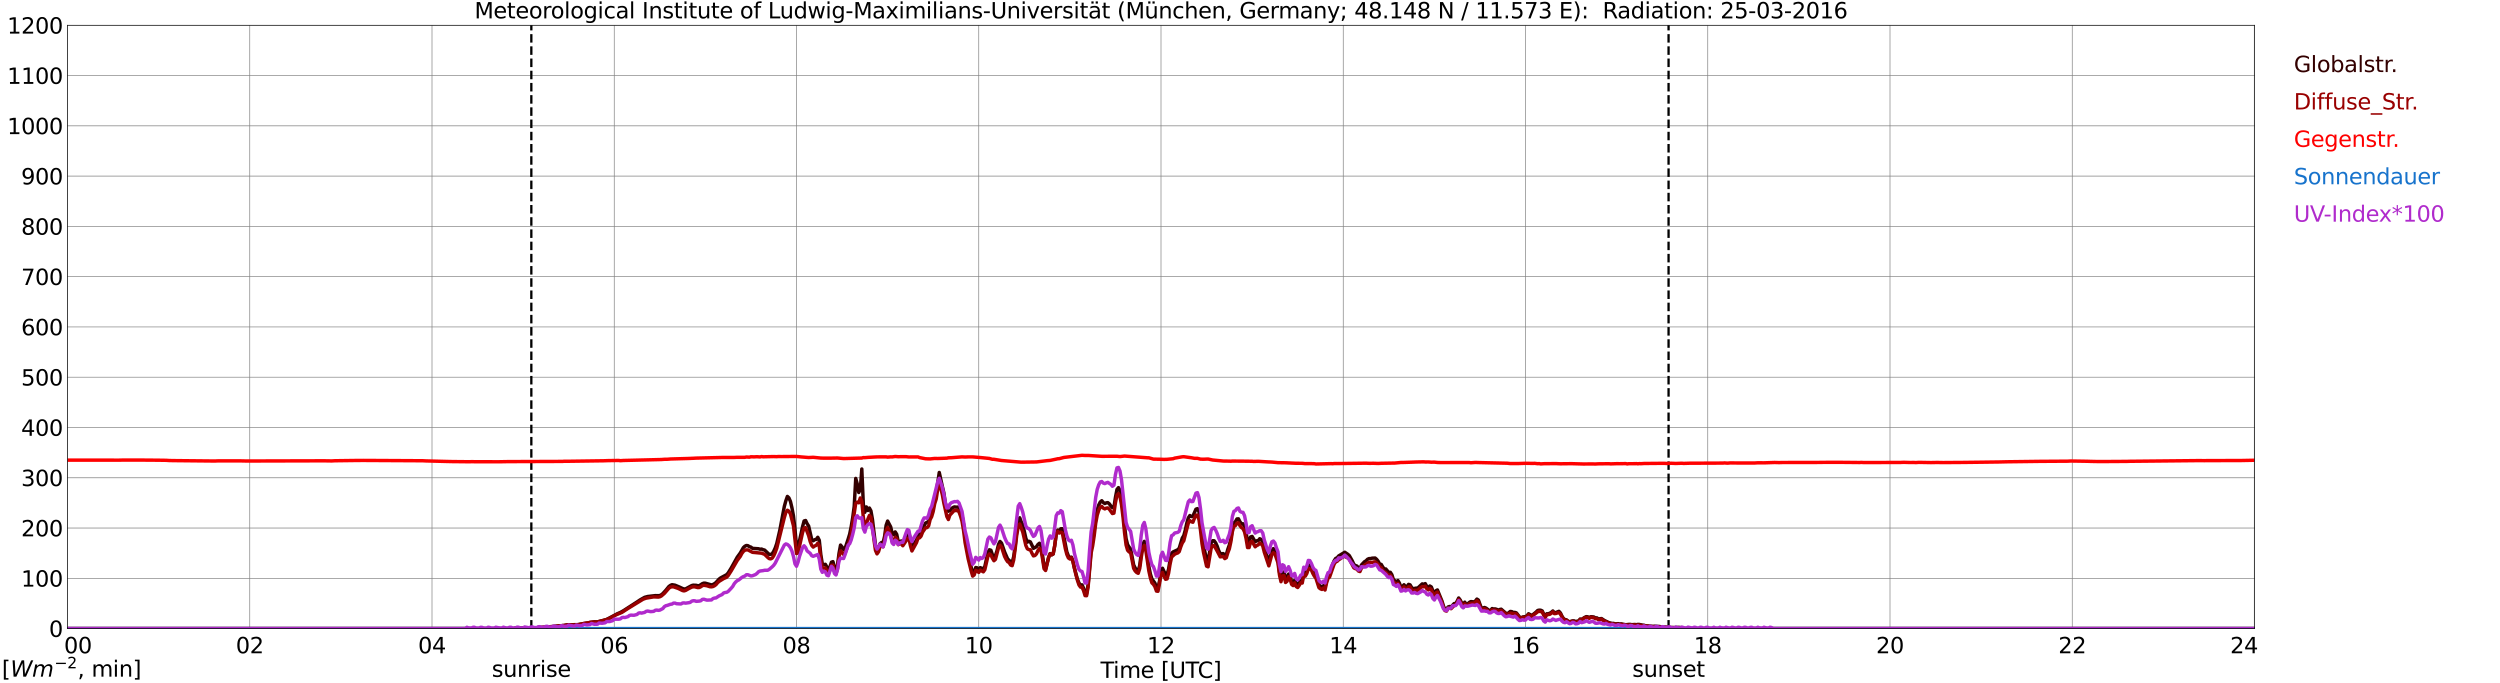 <?xml version="1.0" encoding="utf-8" standalone="no"?>
<!DOCTYPE svg PUBLIC "-//W3C//DTD SVG 1.1//EN"
  "http://www.w3.org/Graphics/SVG/1.1/DTD/svg11.dtd">
<svg xmlns:xlink="http://www.w3.org/1999/xlink" width="1085.4pt" height="296.64pt" viewBox="0 0 1085.4 296.64" xmlns="http://www.w3.org/2000/svg" version="1.1">
 <defs>
  <style type="text/css">*{stroke-linejoin: round; stroke-linecap: butt}</style>
 </defs>
 <g id="figure_1">
  <g id="patch_1">
   <path d="M 0 296.64 
L 1085.4 296.64 
L 1085.4 0 
L 0 0 
z
" style="fill: #ffffff"/>
  </g>
  <g id="axes_1">
   <g id="patch_2">
    <path d="M 29.306 272.909 
L 978.814 272.909 
L 978.814 10.976 
L 29.306 10.976 
z
" style="fill: #ffffff"/>
   </g>
   <g id="patch_3">
    <path d="M 978.814 272.909 
L 978.814 272.909 
L 978.814 10.976 
L 978.814 10.976 
z
" clip-path="url(#p478d73530b)" style="fill: #d3d3d3; opacity: 0.25; stroke: #d3d3d3; stroke-linejoin: miter"/>
   </g>
   <g id="matplotlib.axis_1">
    <g id="xtick_1">
     <g id="line2d_1">
      <path d="M 29.306 272.909 
L 29.306 10.976 
" clip-path="url(#p478d73530b)" style="fill: none; stroke: #808080; stroke-width: 0.3; stroke-linecap: square"/>
     </g>
     <g id="line2d_2"/>
     <g id="text_1">
      <!--    00 -->
      <g transform="translate(18.733 283.627) scale(0.095 -0.095)">
       <defs>
        <path id="DejaVuSans-20" transform="scale(0.016)"/>
        <path id="DejaVuSans-30" d="M 2034 4250 
Q 1547 4250 1301 3770 
Q 1056 3291 1056 2328 
Q 1056 1369 1301 889 
Q 1547 409 2034 409 
Q 2525 409 2770 889 
Q 3016 1369 3016 2328 
Q 3016 3291 2770 3770 
Q 2525 4250 2034 4250 
z
M 2034 4750 
Q 2819 4750 3233 4129 
Q 3647 3509 3647 2328 
Q 3647 1150 3233 529 
Q 2819 -91 2034 -91 
Q 1250 -91 836 529 
Q 422 1150 422 2328 
Q 422 3509 836 4129 
Q 1250 4750 2034 4750 
z
" transform="scale(0.016)"/>
       </defs>
       <use xlink:href="#DejaVuSans-20"/>
       <use xlink:href="#DejaVuSans-20" transform="translate(31.787 0)"/>
       <use xlink:href="#DejaVuSans-20" transform="translate(63.574 0)"/>
       <use xlink:href="#DejaVuSans-30" transform="translate(95.361 0)"/>
       <use xlink:href="#DejaVuSans-30" transform="translate(158.984 0)"/>
      </g>
     </g>
    </g>
    <g id="xtick_2">
     <g id="line2d_3">
      <path d="M 108.431 272.909 
L 108.431 10.976 
" clip-path="url(#p478d73530b)" style="fill: none; stroke: #808080; stroke-width: 0.3; stroke-linecap: square"/>
     </g>
     <g id="line2d_4"/>
     <g id="text_2">
      <!-- 02 -->
      <g transform="translate(102.387 283.627) scale(0.095 -0.095)">
       <defs>
        <path id="DejaVuSans-32" d="M 1228 531 
L 3431 531 
L 3431 0 
L 469 0 
L 469 531 
Q 828 903 1448 1529 
Q 2069 2156 2228 2338 
Q 2531 2678 2651 2914 
Q 2772 3150 2772 3378 
Q 2772 3750 2511 3984 
Q 2250 4219 1831 4219 
Q 1534 4219 1204 4116 
Q 875 4013 500 3803 
L 500 4441 
Q 881 4594 1212 4672 
Q 1544 4750 1819 4750 
Q 2544 4750 2975 4387 
Q 3406 4025 3406 3419 
Q 3406 3131 3298 2873 
Q 3191 2616 2906 2266 
Q 2828 2175 2409 1742 
Q 1991 1309 1228 531 
z
" transform="scale(0.016)"/>
       </defs>
       <use xlink:href="#DejaVuSans-30"/>
       <use xlink:href="#DejaVuSans-32" transform="translate(63.623 0)"/>
      </g>
     </g>
    </g>
    <g id="xtick_3">
     <g id="line2d_5">
      <path d="M 187.557 272.909 
L 187.557 10.976 
" clip-path="url(#p478d73530b)" style="fill: none; stroke: #808080; stroke-width: 0.3; stroke-linecap: square"/>
     </g>
     <g id="line2d_6"/>
     <g id="text_3">
      <!-- 04 -->
      <g transform="translate(181.513 283.627) scale(0.095 -0.095)">
       <defs>
        <path id="DejaVuSans-34" d="M 2419 4116 
L 825 1625 
L 2419 1625 
L 2419 4116 
z
M 2253 4666 
L 3047 4666 
L 3047 1625 
L 3713 1625 
L 3713 1100 
L 3047 1100 
L 3047 0 
L 2419 0 
L 2419 1100 
L 313 1100 
L 313 1709 
L 2253 4666 
z
" transform="scale(0.016)"/>
       </defs>
       <use xlink:href="#DejaVuSans-30"/>
       <use xlink:href="#DejaVuSans-34" transform="translate(63.623 0)"/>
      </g>
     </g>
    </g>
    <g id="xtick_4">
     <g id="line2d_7">
      <path d="M 266.683 272.909 
L 266.683 10.976 
" clip-path="url(#p478d73530b)" style="fill: none; stroke: #808080; stroke-width: 0.3; stroke-linecap: square"/>
     </g>
     <g id="line2d_8"/>
     <g id="text_4">
      <!-- 06 -->
      <g transform="translate(260.638 283.627) scale(0.095 -0.095)">
       <defs>
        <path id="DejaVuSans-36" d="M 2113 2584 
Q 1688 2584 1439 2293 
Q 1191 2003 1191 1497 
Q 1191 994 1439 701 
Q 1688 409 2113 409 
Q 2538 409 2786 701 
Q 3034 994 3034 1497 
Q 3034 2003 2786 2293 
Q 2538 2584 2113 2584 
z
M 3366 4563 
L 3366 3988 
Q 3128 4100 2886 4159 
Q 2644 4219 2406 4219 
Q 1781 4219 1451 3797 
Q 1122 3375 1075 2522 
Q 1259 2794 1537 2939 
Q 1816 3084 2150 3084 
Q 2853 3084 3261 2657 
Q 3669 2231 3669 1497 
Q 3669 778 3244 343 
Q 2819 -91 2113 -91 
Q 1303 -91 875 529 
Q 447 1150 447 2328 
Q 447 3434 972 4092 
Q 1497 4750 2381 4750 
Q 2619 4750 2861 4703 
Q 3103 4656 3366 4563 
z
" transform="scale(0.016)"/>
       </defs>
       <use xlink:href="#DejaVuSans-30"/>
       <use xlink:href="#DejaVuSans-36" transform="translate(63.623 0)"/>
      </g>
     </g>
    </g>
    <g id="xtick_5">
     <g id="line2d_9">
      <path d="M 345.808 272.909 
L 345.808 10.976 
" clip-path="url(#p478d73530b)" style="fill: none; stroke: #808080; stroke-width: 0.3; stroke-linecap: square"/>
     </g>
     <g id="line2d_10"/>
     <g id="text_5">
      <!-- 08 -->
      <g transform="translate(339.764 283.627) scale(0.095 -0.095)">
       <defs>
        <path id="DejaVuSans-38" d="M 2034 2216 
Q 1584 2216 1326 1975 
Q 1069 1734 1069 1313 
Q 1069 891 1326 650 
Q 1584 409 2034 409 
Q 2484 409 2743 651 
Q 3003 894 3003 1313 
Q 3003 1734 2745 1975 
Q 2488 2216 2034 2216 
z
M 1403 2484 
Q 997 2584 770 2862 
Q 544 3141 544 3541 
Q 544 4100 942 4425 
Q 1341 4750 2034 4750 
Q 2731 4750 3128 4425 
Q 3525 4100 3525 3541 
Q 3525 3141 3298 2862 
Q 3072 2584 2669 2484 
Q 3125 2378 3379 2068 
Q 3634 1759 3634 1313 
Q 3634 634 3220 271 
Q 2806 -91 2034 -91 
Q 1263 -91 848 271 
Q 434 634 434 1313 
Q 434 1759 690 2068 
Q 947 2378 1403 2484 
z
M 1172 3481 
Q 1172 3119 1398 2916 
Q 1625 2713 2034 2713 
Q 2441 2713 2670 2916 
Q 2900 3119 2900 3481 
Q 2900 3844 2670 4047 
Q 2441 4250 2034 4250 
Q 1625 4250 1398 4047 
Q 1172 3844 1172 3481 
z
" transform="scale(0.016)"/>
       </defs>
       <use xlink:href="#DejaVuSans-30"/>
       <use xlink:href="#DejaVuSans-38" transform="translate(63.623 0)"/>
      </g>
     </g>
    </g>
    <g id="xtick_6">
     <g id="line2d_11">
      <path d="M 424.934 272.909 
L 424.934 10.976 
" clip-path="url(#p478d73530b)" style="fill: none; stroke: #808080; stroke-width: 0.3; stroke-linecap: square"/>
     </g>
     <g id="line2d_12"/>
     <g id="text_6">
      <!-- 10 -->
      <g transform="translate(418.89 283.627) scale(0.095 -0.095)">
       <defs>
        <path id="DejaVuSans-31" d="M 794 531 
L 1825 531 
L 1825 4091 
L 703 3866 
L 703 4441 
L 1819 4666 
L 2450 4666 
L 2450 531 
L 3481 531 
L 3481 0 
L 794 0 
L 794 531 
z
" transform="scale(0.016)"/>
       </defs>
       <use xlink:href="#DejaVuSans-31"/>
       <use xlink:href="#DejaVuSans-30" transform="translate(63.623 0)"/>
      </g>
     </g>
    </g>
    <g id="xtick_7">
     <g id="line2d_13">
      <path d="M 504.06 272.909 
L 504.06 10.976 
" clip-path="url(#p478d73530b)" style="fill: none; stroke: #808080; stroke-width: 0.3; stroke-linecap: square"/>
     </g>
     <g id="line2d_14"/>
     <g id="text_7">
      <!-- 12 -->
      <g transform="translate(498.015 283.627) scale(0.095 -0.095)">
       <use xlink:href="#DejaVuSans-31"/>
       <use xlink:href="#DejaVuSans-32" transform="translate(63.623 0)"/>
      </g>
     </g>
    </g>
    <g id="xtick_8">
     <g id="line2d_15">
      <path d="M 583.185 272.909 
L 583.185 10.976 
" clip-path="url(#p478d73530b)" style="fill: none; stroke: #808080; stroke-width: 0.3; stroke-linecap: square"/>
     </g>
     <g id="line2d_16"/>
     <g id="text_8">
      <!-- 14 -->
      <g transform="translate(577.141 283.627) scale(0.095 -0.095)">
       <use xlink:href="#DejaVuSans-31"/>
       <use xlink:href="#DejaVuSans-34" transform="translate(63.623 0)"/>
      </g>
     </g>
    </g>
    <g id="xtick_9">
     <g id="line2d_17">
      <path d="M 662.311 272.909 
L 662.311 10.976 
" clip-path="url(#p478d73530b)" style="fill: none; stroke: #808080; stroke-width: 0.3; stroke-linecap: square"/>
     </g>
     <g id="line2d_18"/>
     <g id="text_9">
      <!-- 16 -->
      <g transform="translate(656.267 283.627) scale(0.095 -0.095)">
       <use xlink:href="#DejaVuSans-31"/>
       <use xlink:href="#DejaVuSans-36" transform="translate(63.623 0)"/>
      </g>
     </g>
    </g>
    <g id="xtick_10">
     <g id="line2d_19">
      <path d="M 741.437 272.909 
L 741.437 10.976 
" clip-path="url(#p478d73530b)" style="fill: none; stroke: #808080; stroke-width: 0.3; stroke-linecap: square"/>
     </g>
     <g id="line2d_20"/>
     <g id="text_10">
      <!-- 18 -->
      <g transform="translate(735.392 283.627) scale(0.095 -0.095)">
       <use xlink:href="#DejaVuSans-31"/>
       <use xlink:href="#DejaVuSans-38" transform="translate(63.623 0)"/>
      </g>
     </g>
    </g>
    <g id="xtick_11">
     <g id="line2d_21">
      <path d="M 820.562 272.909 
L 820.562 10.976 
" clip-path="url(#p478d73530b)" style="fill: none; stroke: #808080; stroke-width: 0.3; stroke-linecap: square"/>
     </g>
     <g id="line2d_22"/>
     <g id="text_11">
      <!-- 20 -->
      <g transform="translate(814.518 283.627) scale(0.095 -0.095)">
       <use xlink:href="#DejaVuSans-32"/>
       <use xlink:href="#DejaVuSans-30" transform="translate(63.623 0)"/>
      </g>
     </g>
    </g>
    <g id="xtick_12">
     <g id="line2d_23">
      <path d="M 899.688 272.909 
L 899.688 10.976 
" clip-path="url(#p478d73530b)" style="fill: none; stroke: #808080; stroke-width: 0.3; stroke-linecap: square"/>
     </g>
     <g id="line2d_24"/>
     <g id="text_12">
      <!-- 22 -->
      <g transform="translate(893.644 283.627) scale(0.095 -0.095)">
       <use xlink:href="#DejaVuSans-32"/>
       <use xlink:href="#DejaVuSans-32" transform="translate(63.623 0)"/>
      </g>
     </g>
    </g>
    <g id="xtick_13">
     <g id="line2d_25">
      <path d="M 978.814 272.909 
L 978.814 10.976 
" clip-path="url(#p478d73530b)" style="fill: none; stroke: #808080; stroke-width: 0.3; stroke-linecap: square"/>
     </g>
     <g id="line2d_26"/>
     <g id="text_13">
      <!-- 24    -->
      <g transform="translate(968.241 283.627) scale(0.095 -0.095)">
       <use xlink:href="#DejaVuSans-32"/>
       <use xlink:href="#DejaVuSans-34" transform="translate(63.623 0)"/>
       <use xlink:href="#DejaVuSans-20" transform="translate(127.246 0)"/>
       <use xlink:href="#DejaVuSans-20" transform="translate(159.033 0)"/>
       <use xlink:href="#DejaVuSans-20" transform="translate(190.82 0)"/>
      </g>
     </g>
    </g>
    <g id="text_14">
     <!-- Time [UTC] -->
     <g transform="translate(477.806 294.322) scale(0.095 -0.095)">
      <defs>
       <path id="DejaVuSans-54" d="M -19 4666 
L 3928 4666 
L 3928 4134 
L 2272 4134 
L 2272 0 
L 1638 0 
L 1638 4134 
L -19 4134 
L -19 4666 
z
" transform="scale(0.016)"/>
       <path id="DejaVuSans-69" d="M 603 3500 
L 1178 3500 
L 1178 0 
L 603 0 
L 603 3500 
z
M 603 4863 
L 1178 4863 
L 1178 4134 
L 603 4134 
L 603 4863 
z
" transform="scale(0.016)"/>
       <path id="DejaVuSans-6d" d="M 3328 2828 
Q 3544 3216 3844 3400 
Q 4144 3584 4550 3584 
Q 5097 3584 5394 3201 
Q 5691 2819 5691 2113 
L 5691 0 
L 5113 0 
L 5113 2094 
Q 5113 2597 4934 2840 
Q 4756 3084 4391 3084 
Q 3944 3084 3684 2787 
Q 3425 2491 3425 1978 
L 3425 0 
L 2847 0 
L 2847 2094 
Q 2847 2600 2669 2842 
Q 2491 3084 2119 3084 
Q 1678 3084 1418 2786 
Q 1159 2488 1159 1978 
L 1159 0 
L 581 0 
L 581 3500 
L 1159 3500 
L 1159 2956 
Q 1356 3278 1631 3431 
Q 1906 3584 2284 3584 
Q 2666 3584 2933 3390 
Q 3200 3197 3328 2828 
z
" transform="scale(0.016)"/>
       <path id="DejaVuSans-65" d="M 3597 1894 
L 3597 1613 
L 953 1613 
Q 991 1019 1311 708 
Q 1631 397 2203 397 
Q 2534 397 2845 478 
Q 3156 559 3463 722 
L 3463 178 
Q 3153 47 2828 -22 
Q 2503 -91 2169 -91 
Q 1331 -91 842 396 
Q 353 884 353 1716 
Q 353 2575 817 3079 
Q 1281 3584 2069 3584 
Q 2775 3584 3186 3129 
Q 3597 2675 3597 1894 
z
M 3022 2063 
Q 3016 2534 2758 2815 
Q 2500 3097 2075 3097 
Q 1594 3097 1305 2825 
Q 1016 2553 972 2059 
L 3022 2063 
z
" transform="scale(0.016)"/>
       <path id="DejaVuSans-5b" d="M 550 4863 
L 1875 4863 
L 1875 4416 
L 1125 4416 
L 1125 -397 
L 1875 -397 
L 1875 -844 
L 550 -844 
L 550 4863 
z
" transform="scale(0.016)"/>
       <path id="DejaVuSans-55" d="M 556 4666 
L 1191 4666 
L 1191 1831 
Q 1191 1081 1462 751 
Q 1734 422 2344 422 
Q 2950 422 3222 751 
Q 3494 1081 3494 1831 
L 3494 4666 
L 4128 4666 
L 4128 1753 
Q 4128 841 3676 375 
Q 3225 -91 2344 -91 
Q 1459 -91 1007 375 
Q 556 841 556 1753 
L 556 4666 
z
" transform="scale(0.016)"/>
       <path id="DejaVuSans-43" d="M 4122 4306 
L 4122 3641 
Q 3803 3938 3442 4084 
Q 3081 4231 2675 4231 
Q 1875 4231 1450 3742 
Q 1025 3253 1025 2328 
Q 1025 1406 1450 917 
Q 1875 428 2675 428 
Q 3081 428 3442 575 
Q 3803 722 4122 1019 
L 4122 359 
Q 3791 134 3420 21 
Q 3050 -91 2638 -91 
Q 1578 -91 968 557 
Q 359 1206 359 2328 
Q 359 3453 968 4101 
Q 1578 4750 2638 4750 
Q 3056 4750 3426 4639 
Q 3797 4528 4122 4306 
z
" transform="scale(0.016)"/>
       <path id="DejaVuSans-5d" d="M 1947 4863 
L 1947 -844 
L 622 -844 
L 622 -397 
L 1369 -397 
L 1369 4416 
L 622 4416 
L 622 4863 
L 1947 4863 
z
" transform="scale(0.016)"/>
      </defs>
      <use xlink:href="#DejaVuSans-54"/>
      <use xlink:href="#DejaVuSans-69" transform="translate(57.959 0)"/>
      <use xlink:href="#DejaVuSans-6d" transform="translate(85.742 0)"/>
      <use xlink:href="#DejaVuSans-65" transform="translate(183.154 0)"/>
      <use xlink:href="#DejaVuSans-20" transform="translate(244.678 0)"/>
      <use xlink:href="#DejaVuSans-5b" transform="translate(276.465 0)"/>
      <use xlink:href="#DejaVuSans-55" transform="translate(315.479 0)"/>
      <use xlink:href="#DejaVuSans-54" transform="translate(388.672 0)"/>
      <use xlink:href="#DejaVuSans-43" transform="translate(443.881 0)"/>
      <use xlink:href="#DejaVuSans-5d" transform="translate(513.705 0)"/>
     </g>
    </g>
   </g>
   <g id="matplotlib.axis_2">
    <g id="ytick_1">
     <g id="line2d_27">
      <path d="M 29.306 272.909 
L 978.814 272.909 
" clip-path="url(#p478d73530b)" style="fill: none; stroke: #808080; stroke-width: 0.3; stroke-linecap: square"/>
     </g>
     <g id="line2d_28"/>
     <g id="text_15">
      <!-- 0 -->
      <g transform="translate(21.261 276.518) scale(0.095 -0.095)">
       <use xlink:href="#DejaVuSans-30"/>
      </g>
     </g>
    </g>
    <g id="ytick_2">
     <g id="line2d_29">
      <path d="M 29.306 251.081 
L 978.814 251.081 
" clip-path="url(#p478d73530b)" style="fill: none; stroke: #808080; stroke-width: 0.3; stroke-linecap: square"/>
     </g>
     <g id="line2d_30"/>
     <g id="text_16">
      <!-- 100 -->
      <g transform="translate(9.173 254.69) scale(0.095 -0.095)">
       <use xlink:href="#DejaVuSans-31"/>
       <use xlink:href="#DejaVuSans-30" transform="translate(63.623 0)"/>
       <use xlink:href="#DejaVuSans-30" transform="translate(127.246 0)"/>
      </g>
     </g>
    </g>
    <g id="ytick_3">
     <g id="line2d_31">
      <path d="M 29.306 229.253 
L 978.814 229.253 
" clip-path="url(#p478d73530b)" style="fill: none; stroke: #808080; stroke-width: 0.3; stroke-linecap: square"/>
     </g>
     <g id="line2d_32"/>
     <g id="text_17">
      <!-- 200 -->
      <g transform="translate(9.173 232.863) scale(0.095 -0.095)">
       <use xlink:href="#DejaVuSans-32"/>
       <use xlink:href="#DejaVuSans-30" transform="translate(63.623 0)"/>
       <use xlink:href="#DejaVuSans-30" transform="translate(127.246 0)"/>
      </g>
     </g>
    </g>
    <g id="ytick_4">
     <g id="line2d_33">
      <path d="M 29.306 207.426 
L 978.814 207.426 
" clip-path="url(#p478d73530b)" style="fill: none; stroke: #808080; stroke-width: 0.3; stroke-linecap: square"/>
     </g>
     <g id="line2d_34"/>
     <g id="text_18">
      <!-- 300 -->
      <g transform="translate(9.173 211.035) scale(0.095 -0.095)">
       <defs>
        <path id="DejaVuSans-33" d="M 2597 2516 
Q 3050 2419 3304 2112 
Q 3559 1806 3559 1356 
Q 3559 666 3084 287 
Q 2609 -91 1734 -91 
Q 1441 -91 1130 -33 
Q 819 25 488 141 
L 488 750 
Q 750 597 1062 519 
Q 1375 441 1716 441 
Q 2309 441 2620 675 
Q 2931 909 2931 1356 
Q 2931 1769 2642 2001 
Q 2353 2234 1838 2234 
L 1294 2234 
L 1294 2753 
L 1863 2753 
Q 2328 2753 2575 2939 
Q 2822 3125 2822 3475 
Q 2822 3834 2567 4026 
Q 2313 4219 1838 4219 
Q 1578 4219 1281 4162 
Q 984 4106 628 3988 
L 628 4550 
Q 988 4650 1302 4700 
Q 1616 4750 1894 4750 
Q 2613 4750 3031 4423 
Q 3450 4097 3450 3541 
Q 3450 3153 3228 2886 
Q 3006 2619 2597 2516 
z
" transform="scale(0.016)"/>
       </defs>
       <use xlink:href="#DejaVuSans-33"/>
       <use xlink:href="#DejaVuSans-30" transform="translate(63.623 0)"/>
       <use xlink:href="#DejaVuSans-30" transform="translate(127.246 0)"/>
      </g>
     </g>
    </g>
    <g id="ytick_5">
     <g id="line2d_35">
      <path d="M 29.306 185.598 
L 978.814 185.598 
" clip-path="url(#p478d73530b)" style="fill: none; stroke: #808080; stroke-width: 0.3; stroke-linecap: square"/>
     </g>
     <g id="line2d_36"/>
     <g id="text_19">
      <!-- 400 -->
      <g transform="translate(9.173 189.207) scale(0.095 -0.095)">
       <use xlink:href="#DejaVuSans-34"/>
       <use xlink:href="#DejaVuSans-30" transform="translate(63.623 0)"/>
       <use xlink:href="#DejaVuSans-30" transform="translate(127.246 0)"/>
      </g>
     </g>
    </g>
    <g id="ytick_6">
     <g id="line2d_37">
      <path d="M 29.306 163.77 
L 978.814 163.77 
" clip-path="url(#p478d73530b)" style="fill: none; stroke: #808080; stroke-width: 0.3; stroke-linecap: square"/>
     </g>
     <g id="line2d_38"/>
     <g id="text_20">
      <!-- 500 -->
      <g transform="translate(9.173 167.379) scale(0.095 -0.095)">
       <defs>
        <path id="DejaVuSans-35" d="M 691 4666 
L 3169 4666 
L 3169 4134 
L 1269 4134 
L 1269 2991 
Q 1406 3038 1543 3061 
Q 1681 3084 1819 3084 
Q 2600 3084 3056 2656 
Q 3513 2228 3513 1497 
Q 3513 744 3044 326 
Q 2575 -91 1722 -91 
Q 1428 -91 1123 -41 
Q 819 9 494 109 
L 494 744 
Q 775 591 1075 516 
Q 1375 441 1709 441 
Q 2250 441 2565 725 
Q 2881 1009 2881 1497 
Q 2881 1984 2565 2268 
Q 2250 2553 1709 2553 
Q 1456 2553 1204 2497 
Q 953 2441 691 2322 
L 691 4666 
z
" transform="scale(0.016)"/>
       </defs>
       <use xlink:href="#DejaVuSans-35"/>
       <use xlink:href="#DejaVuSans-30" transform="translate(63.623 0)"/>
       <use xlink:href="#DejaVuSans-30" transform="translate(127.246 0)"/>
      </g>
     </g>
    </g>
    <g id="ytick_7">
     <g id="line2d_39">
      <path d="M 29.306 141.942 
L 978.814 141.942 
" clip-path="url(#p478d73530b)" style="fill: none; stroke: #808080; stroke-width: 0.3; stroke-linecap: square"/>
     </g>
     <g id="line2d_40"/>
     <g id="text_21">
      <!-- 600 -->
      <g transform="translate(9.173 145.551) scale(0.095 -0.095)">
       <use xlink:href="#DejaVuSans-36"/>
       <use xlink:href="#DejaVuSans-30" transform="translate(63.623 0)"/>
       <use xlink:href="#DejaVuSans-30" transform="translate(127.246 0)"/>
      </g>
     </g>
    </g>
    <g id="ytick_8">
     <g id="line2d_41">
      <path d="M 29.306 120.114 
L 978.814 120.114 
" clip-path="url(#p478d73530b)" style="fill: none; stroke: #808080; stroke-width: 0.3; stroke-linecap: square"/>
     </g>
     <g id="line2d_42"/>
     <g id="text_22">
      <!-- 700 -->
      <g transform="translate(9.173 123.724) scale(0.095 -0.095)">
       <defs>
        <path id="DejaVuSans-37" d="M 525 4666 
L 3525 4666 
L 3525 4397 
L 1831 0 
L 1172 0 
L 2766 4134 
L 525 4134 
L 525 4666 
z
" transform="scale(0.016)"/>
       </defs>
       <use xlink:href="#DejaVuSans-37"/>
       <use xlink:href="#DejaVuSans-30" transform="translate(63.623 0)"/>
       <use xlink:href="#DejaVuSans-30" transform="translate(127.246 0)"/>
      </g>
     </g>
    </g>
    <g id="ytick_9">
     <g id="line2d_43">
      <path d="M 29.306 98.287 
L 978.814 98.287 
" clip-path="url(#p478d73530b)" style="fill: none; stroke: #808080; stroke-width: 0.3; stroke-linecap: square"/>
     </g>
     <g id="line2d_44"/>
     <g id="text_23">
      <!-- 800 -->
      <g transform="translate(9.173 101.896) scale(0.095 -0.095)">
       <use xlink:href="#DejaVuSans-38"/>
       <use xlink:href="#DejaVuSans-30" transform="translate(63.623 0)"/>
       <use xlink:href="#DejaVuSans-30" transform="translate(127.246 0)"/>
      </g>
     </g>
    </g>
    <g id="ytick_10">
     <g id="line2d_45">
      <path d="M 29.306 76.459 
L 978.814 76.459 
" clip-path="url(#p478d73530b)" style="fill: none; stroke: #808080; stroke-width: 0.3; stroke-linecap: square"/>
     </g>
     <g id="line2d_46"/>
     <g id="text_24">
      <!-- 900 -->
      <g transform="translate(9.173 80.068) scale(0.095 -0.095)">
       <defs>
        <path id="DejaVuSans-39" d="M 703 97 
L 703 672 
Q 941 559 1184 500 
Q 1428 441 1663 441 
Q 2288 441 2617 861 
Q 2947 1281 2994 2138 
Q 2813 1869 2534 1725 
Q 2256 1581 1919 1581 
Q 1219 1581 811 2004 
Q 403 2428 403 3163 
Q 403 3881 828 4315 
Q 1253 4750 1959 4750 
Q 2769 4750 3195 4129 
Q 3622 3509 3622 2328 
Q 3622 1225 3098 567 
Q 2575 -91 1691 -91 
Q 1453 -91 1209 -44 
Q 966 3 703 97 
z
M 1959 2075 
Q 2384 2075 2632 2365 
Q 2881 2656 2881 3163 
Q 2881 3666 2632 3958 
Q 2384 4250 1959 4250 
Q 1534 4250 1286 3958 
Q 1038 3666 1038 3163 
Q 1038 2656 1286 2365 
Q 1534 2075 1959 2075 
z
" transform="scale(0.016)"/>
       </defs>
       <use xlink:href="#DejaVuSans-39"/>
       <use xlink:href="#DejaVuSans-30" transform="translate(63.623 0)"/>
       <use xlink:href="#DejaVuSans-30" transform="translate(127.246 0)"/>
      </g>
     </g>
    </g>
    <g id="ytick_11">
     <g id="line2d_47">
      <path d="M 29.306 54.631 
L 978.814 54.631 
" clip-path="url(#p478d73530b)" style="fill: none; stroke: #808080; stroke-width: 0.3; stroke-linecap: square"/>
     </g>
     <g id="line2d_48"/>
     <g id="text_25">
      <!-- 1000 -->
      <g transform="translate(3.128 58.24) scale(0.095 -0.095)">
       <use xlink:href="#DejaVuSans-31"/>
       <use xlink:href="#DejaVuSans-30" transform="translate(63.623 0)"/>
       <use xlink:href="#DejaVuSans-30" transform="translate(127.246 0)"/>
       <use xlink:href="#DejaVuSans-30" transform="translate(190.869 0)"/>
      </g>
     </g>
    </g>
    <g id="ytick_12">
     <g id="line2d_49">
      <path d="M 29.306 32.803 
L 978.814 32.803 
" clip-path="url(#p478d73530b)" style="fill: none; stroke: #808080; stroke-width: 0.3; stroke-linecap: square"/>
     </g>
     <g id="line2d_50"/>
     <g id="text_26">
      <!-- 1100 -->
      <g transform="translate(3.128 36.413) scale(0.095 -0.095)">
       <use xlink:href="#DejaVuSans-31"/>
       <use xlink:href="#DejaVuSans-31" transform="translate(63.623 0)"/>
       <use xlink:href="#DejaVuSans-30" transform="translate(127.246 0)"/>
       <use xlink:href="#DejaVuSans-30" transform="translate(190.869 0)"/>
      </g>
     </g>
    </g>
    <g id="ytick_13">
     <g id="line2d_51">
      <path d="M 29.306 10.976 
L 978.814 10.976 
" clip-path="url(#p478d73530b)" style="fill: none; stroke: #808080; stroke-width: 0.3; stroke-linecap: square"/>
     </g>
     <g id="line2d_52"/>
     <g id="text_27">
      <!-- 1200 -->
      <g transform="translate(3.128 14.585) scale(0.095 -0.095)">
       <use xlink:href="#DejaVuSans-31"/>
       <use xlink:href="#DejaVuSans-32" transform="translate(63.623 0)"/>
       <use xlink:href="#DejaVuSans-30" transform="translate(127.246 0)"/>
       <use xlink:href="#DejaVuSans-30" transform="translate(190.869 0)"/>
      </g>
     </g>
    </g>
   </g>
   <g id="line2d_53">
    <path d="M 230.681 272.909 
L 230.681 10.976 
" clip-path="url(#p478d73530b)" style="fill: none; stroke-dasharray: 3.7,1.6; stroke-dashoffset: 0; stroke: #000000"/>
   </g>
   <g id="line2d_54">
    <path d="M 724.425 272.909 
L 724.425 10.976 
" clip-path="url(#p478d73530b)" style="fill: none; stroke-dasharray: 3.7,1.6; stroke-dashoffset: 0; stroke: #000000"/>
   </g>
   <g id="line2d_55">
    <path d="M 29.306 272.909 
L 223.164 272.909 
L 223.823 272.723 
L 229.757 272.662 
L 230.417 272.603 
L 231.736 272.634 
L 235.033 272.396 
L 236.351 272.337 
L 244.923 271.538 
L 246.242 271.272 
L 250.858 271.182 
L 252.836 270.826 
L 258.111 269.969 
L 259.43 269.997 
L 260.748 269.641 
L 262.067 269.316 
L 263.386 268.932 
L 266.023 267.539 
L 268.002 266.474 
L 269.32 265.911 
L 270.639 265.171 
L 276.573 261.349 
L 277.892 260.46 
L 279.87 259.336 
L 281.189 258.981 
L 284.486 258.594 
L 285.805 258.625 
L 286.464 258.566 
L 287.124 258.241 
L 287.783 257.706 
L 289.102 256.254 
L 290.42 254.626 
L 291.08 254.152 
L 291.739 253.855 
L 293.058 254.063 
L 295.036 254.892 
L 296.355 255.514 
L 297.014 255.722 
L 297.674 255.663 
L 298.992 254.951 
L 300.311 254.242 
L 300.971 254.063 
L 302.289 254.122 
L 302.949 254.301 
L 303.608 254.27 
L 304.927 253.412 
L 305.586 253.174 
L 306.246 253.205 
L 308.883 253.945 
L 309.543 253.768 
L 310.202 253.412 
L 310.861 252.908 
L 312.18 251.428 
L 312.839 250.924 
L 315.477 249.503 
L 316.136 248.763 
L 317.455 246.63 
L 320.093 241.892 
L 321.411 240.084 
L 322.73 237.775 
L 323.39 237.153 
L 324.049 236.825 
L 324.708 236.915 
L 325.368 237.33 
L 326.027 237.537 
L 326.686 238.07 
L 329.324 238.249 
L 329.983 238.456 
L 330.643 238.366 
L 331.302 238.663 
L 331.961 238.812 
L 333.94 240.706 
L 334.599 240.706 
L 335.258 240.409 
L 335.918 239.344 
L 336.577 237.893 
L 337.236 235.967 
L 338.555 230.251 
L 340.533 219.826 
L 341.193 217.399 
L 341.852 215.532 
L 342.512 216.154 
L 343.171 217.693 
L 343.83 220.479 
L 344.49 224.002 
L 345.149 229.867 
L 345.808 237.063 
L 346.468 237.716 
L 348.446 228.653 
L 349.105 226.193 
L 349.765 225.986 
L 350.424 227.378 
L 351.083 228.385 
L 352.402 234.16 
L 353.062 234.782 
L 353.721 234.309 
L 354.38 234.191 
L 355.04 233.272 
L 355.699 234.575 
L 356.359 240.765 
L 357.018 244.854 
L 357.677 245.148 
L 358.337 245 
L 359.655 247.311 
L 360.315 246.157 
L 360.974 244.083 
L 361.634 243.845 
L 362.293 246.216 
L 362.952 247.311 
L 363.612 245.356 
L 364.271 240.233 
L 364.93 236.649 
L 365.59 237.447 
L 366.249 238.663 
L 366.909 238.041 
L 368.227 234.073 
L 368.887 231.91 
L 369.546 228.681 
L 370.206 224.772 
L 370.865 219.826 
L 371.524 207.714 
L 372.184 210.082 
L 372.843 213.815 
L 373.502 212.54 
L 374.162 203.625 
L 374.821 218.968 
L 375.481 222.404 
L 376.14 220.092 
L 376.799 221.633 
L 377.459 220.566 
L 378.118 221.782 
L 378.777 225.484 
L 380.096 236.59 
L 380.756 238.84 
L 381.415 238.336 
L 382.074 236.057 
L 382.734 235.522 
L 383.393 235.701 
L 384.053 232.857 
L 384.712 228.09 
L 385.371 226.224 
L 386.69 228.74 
L 387.349 231.495 
L 388.009 232.148 
L 388.668 230.932 
L 389.328 231.999 
L 389.987 235.197 
L 390.646 235.138 
L 391.306 234.872 
L 391.965 235.76 
L 392.624 234.754 
L 393.943 232.058 
L 394.603 231.259 
L 395.921 237.063 
L 396.581 236.116 
L 397.899 234.575 
L 398.559 232.266 
L 399.218 231.969 
L 399.878 231.198 
L 400.537 229.511 
L 401.856 227.081 
L 403.175 226.4 
L 403.834 223.825 
L 404.493 222.373 
L 405.153 220.358 
L 405.812 216.242 
L 406.471 213.932 
L 407.79 205.136 
L 409.109 211.119 
L 409.768 213.902 
L 410.428 218.433 
L 411.087 220.714 
L 411.746 221.958 
L 412.406 221.723 
L 413.065 220.832 
L 413.725 220.358 
L 414.384 220.064 
L 415.043 220.182 
L 415.703 220.151 
L 416.362 220.42 
L 417.022 221.989 
L 417.681 223.853 
L 418.34 227.645 
L 419 232.888 
L 420.318 240.44 
L 421.637 246.244 
L 422.297 248.763 
L 422.956 248.494 
L 423.615 246.392 
L 424.275 246.541 
L 424.934 247.547 
L 425.593 246.451 
L 426.912 247.015 
L 427.572 245.949 
L 428.89 239.907 
L 429.55 238.692 
L 430.209 238.899 
L 430.869 240.824 
L 431.528 241.95 
L 432.187 241.149 
L 432.847 239.165 
L 433.506 236.382 
L 434.165 235.079 
L 434.825 235.791 
L 436.144 239.611 
L 437.462 242.632 
L 438.781 243.935 
L 439.44 244.29 
L 440.1 241.654 
L 440.759 236.974 
L 441.419 230.783 
L 442.078 226.459 
L 442.737 224.803 
L 443.397 226.638 
L 444.056 227.793 
L 445.375 233.658 
L 446.034 235.376 
L 446.694 234.99 
L 447.353 235.286 
L 448.672 238.07 
L 449.991 237.36 
L 450.65 236.382 
L 451.309 235.85 
L 451.969 237.094 
L 452.628 241.09 
L 453.287 245.888 
L 453.947 247.191 
L 455.266 242.009 
L 455.925 240.351 
L 456.584 240.883 
L 457.244 240.499 
L 457.903 237.033 
L 458.563 231.94 
L 459.222 230.133 
L 459.881 230.458 
L 460.541 229.57 
L 461.2 229.541 
L 463.178 239.611 
L 463.838 241.298 
L 464.497 242.127 
L 465.156 241.892 
L 465.816 243.55 
L 466.475 246.689 
L 467.794 251.487 
L 468.453 253.146 
L 469.113 254.034 
L 469.772 253.916 
L 470.431 255.337 
L 471.091 257.618 
L 471.75 257.826 
L 472.409 253.916 
L 473.728 238.574 
L 474.388 234.872 
L 475.047 230.458 
L 475.706 225.069 
L 476.366 221.336 
L 477.025 219.263 
L 477.685 217.96 
L 478.344 217.399 
L 479.003 218.167 
L 479.663 218.612 
L 480.322 218.315 
L 480.981 218.226 
L 481.641 218.761 
L 482.3 219.708 
L 482.96 220.389 
L 483.619 220.3 
L 484.278 215.947 
L 484.938 212.511 
L 485.597 211.71 
L 486.256 212.867 
L 486.916 216.242 
L 487.575 221.662 
L 488.235 228.446 
L 488.894 233.835 
L 489.553 236.441 
L 490.213 237.537 
L 490.872 238.307 
L 492.191 245.266 
L 492.85 246.6 
L 493.51 247.606 
L 494.169 247.962 
L 494.828 245.415 
L 495.488 240.233 
L 496.147 236.323 
L 496.807 235.049 
L 497.466 237.063 
L 498.785 245.888 
L 499.444 249.206 
L 500.103 251.339 
L 501.422 253.146 
L 502.082 255.158 
L 502.741 255.337 
L 503.4 252.286 
L 504.06 247.903 
L 504.719 246.718 
L 506.038 249.472 
L 506.697 249.413 
L 507.357 247.104 
L 508.016 243.075 
L 508.675 240.143 
L 509.335 239.611 
L 511.313 238.692 
L 511.972 238.011 
L 513.291 233.628 
L 513.95 232.532 
L 514.61 230.163 
L 515.269 227.112 
L 515.929 224.831 
L 516.588 223.825 
L 517.247 224.268 
L 517.907 224.091 
L 519.226 221.07 
L 519.885 220.832 
L 520.544 222.166 
L 521.204 226.728 
L 521.863 232.68 
L 522.522 236.766 
L 523.841 243.075 
L 524.501 243.609 
L 525.819 235.791 
L 526.479 234.754 
L 527.138 234.782 
L 527.797 235.701 
L 528.457 237.153 
L 529.116 239.047 
L 529.776 240.351 
L 530.435 240.409 
L 531.094 240.351 
L 531.754 241.09 
L 532.413 240.824 
L 533.073 238.456 
L 533.732 236.618 
L 534.391 233.983 
L 535.051 229.362 
L 535.71 226.964 
L 536.369 226.49 
L 537.029 225.305 
L 537.688 225.246 
L 538.348 226.549 
L 539.007 227.378 
L 539.666 227.409 
L 540.326 228.533 
L 540.985 231.052 
L 541.644 235.049 
L 542.304 235.228 
L 542.963 233.123 
L 543.623 232.888 
L 544.941 235.228 
L 545.601 234.782 
L 546.26 234.754 
L 546.919 233.894 
L 547.579 234.219 
L 548.238 235.315 
L 550.216 241.95 
L 550.876 243.786 
L 552.195 239.106 
L 552.854 238.19 
L 553.513 239.047 
L 554.832 242.928 
L 555.491 248.318 
L 556.151 251.249 
L 556.81 248.881 
L 557.47 248.318 
L 558.129 251.072 
L 558.788 251.042 
L 559.448 249.237 
L 560.107 250.094 
L 560.766 252.493 
L 561.426 252.939 
L 562.085 251.871 
L 562.745 253.412 
L 563.404 253.827 
L 564.723 251.991 
L 565.382 251.812 
L 566.042 248.141 
L 566.701 248.287 
L 567.36 247.547 
L 568.02 245.327 
L 568.679 245.327 
L 569.338 246.157 
L 570.657 249.088 
L 571.317 249.946 
L 572.635 253.975 
L 573.954 254.982 
L 574.613 254.242 
L 575.273 254.982 
L 575.932 252.05 
L 576.592 249.918 
L 577.251 249.058 
L 577.91 247.252 
L 578.57 245.03 
L 579.229 243.489 
L 579.889 242.453 
L 580.548 242.158 
L 581.207 241.357 
L 583.845 239.759 
L 585.164 240.647 
L 585.823 241.239 
L 587.142 243.579 
L 587.801 245.061 
L 588.46 245.535 
L 589.12 245.742 
L 589.779 246.51 
L 590.439 246.956 
L 591.098 245.266 
L 592.417 243.876 
L 593.076 243.489 
L 593.736 242.808 
L 594.395 242.514 
L 595.054 242.514 
L 595.714 242.335 
L 597.032 242.276 
L 597.692 242.839 
L 598.351 243.697 
L 599.011 244.913 
L 599.67 245.03 
L 600.329 246.157 
L 600.989 247.045 
L 601.648 247.015 
L 602.967 248.556 
L 603.626 248.466 
L 604.286 249.503 
L 604.945 251.605 
L 606.264 252.672 
L 606.923 252.05 
L 607.582 253.174 
L 608.242 255.012 
L 608.901 254.656 
L 609.561 253.886 
L 610.22 254.744 
L 610.879 254.626 
L 611.539 253.709 
L 612.198 253.916 
L 612.858 255.041 
L 613.517 255.604 
L 614.836 255.337 
L 615.495 255.337 
L 617.473 253.502 
L 618.133 253.679 
L 618.792 253.382 
L 619.451 254.597 
L 620.111 255.1 
L 620.77 254.419 
L 621.429 254.805 
L 622.089 256.551 
L 622.748 257.972 
L 623.408 256.492 
L 624.067 256.136 
L 626.045 260.965 
L 626.705 263.156 
L 627.364 264.608 
L 628.023 264.843 
L 628.683 263.54 
L 629.342 263.305 
L 630.001 263.481 
L 631.32 262.06 
L 631.98 262.089 
L 632.639 260.993 
L 633.298 259.631 
L 633.958 260.491 
L 634.617 261.794 
L 635.276 262.741 
L 635.936 261.438 
L 636.595 262.445 
L 637.255 262.15 
L 637.914 261.556 
L 638.573 261.172 
L 639.892 261.349 
L 640.552 260.965 
L 641.211 260.105 
L 641.87 260.519 
L 643.189 264.162 
L 644.508 263.748 
L 645.167 264.014 
L 646.486 264.992 
L 647.145 265.11 
L 647.805 264.221 
L 648.464 264.4 
L 649.123 264.37 
L 649.783 264.549 
L 650.442 264.933 
L 651.102 264.636 
L 651.761 264.488 
L 653.739 266.205 
L 654.399 266.533 
L 655.717 265.466 
L 656.377 265.555 
L 657.036 265.911 
L 657.695 265.88 
L 658.355 266.088 
L 659.674 267.805 
L 660.333 268.428 
L 660.992 267.895 
L 662.311 267.688 
L 662.97 267.332 
L 663.63 266.474 
L 664.949 267.183 
L 665.608 266.799 
L 666.927 265.732 
L 667.586 265.051 
L 668.246 264.902 
L 668.905 264.933 
L 669.564 265.23 
L 670.224 266.651 
L 670.883 267.716 
L 671.542 266.474 
L 672.202 266.474 
L 672.861 266.236 
L 673.521 265.852 
L 674.18 265.258 
L 674.839 265.998 
L 675.499 265.939 
L 676.817 265.407 
L 677.477 266.118 
L 678.136 267.509 
L 678.796 268.545 
L 679.455 268.991 
L 680.114 269.109 
L 680.774 269.672 
L 681.433 269.938 
L 682.752 269.554 
L 683.411 269.554 
L 684.071 269.849 
L 685.389 269.554 
L 686.049 268.753 
L 686.708 268.873 
L 688.027 268.043 
L 688.686 267.716 
L 689.346 267.805 
L 690.005 268.131 
L 690.664 267.747 
L 691.983 267.864 
L 692.643 268.31 
L 693.302 268.251 
L 693.961 268.724 
L 695.28 268.545 
L 696.599 269.405 
L 698.577 270.353 
L 699.896 270.65 
L 700.555 270.65 
L 701.215 270.857 
L 702.533 270.767 
L 703.193 270.916 
L 703.852 270.857 
L 705.83 271.241 
L 707.149 271.093 
L 707.808 271.093 
L 708.468 271.213 
L 709.786 271.123 
L 710.446 271.213 
L 711.105 271.093 
L 711.765 271.123 
L 713.083 271.39 
L 713.743 271.449 
L 714.402 271.686 
L 717.699 271.953 
L 718.358 271.863 
L 720.337 271.981 
L 721.655 272.188 
L 724.952 272.396 
L 726.93 272.455 
L 728.909 272.367 
L 730.227 272.516 
L 730.887 272.909 
L 978.154 272.909 
L 978.154 272.909 
" clip-path="url(#p478d73530b)" style="fill: none; stroke: #330000; stroke-width: 1.5; stroke-linecap: square"/>
   </g>
   <g id="line2d_56">
    <path d="M 29.306 272.909 
L 223.164 272.909 
L 223.823 272.658 
L 225.801 272.701 
L 229.098 272.658 
L 230.417 272.575 
L 234.373 272.49 
L 237.011 272.239 
L 237.67 272.239 
L 238.329 272.112 
L 240.308 272.029 
L 242.945 271.734 
L 243.604 271.734 
L 244.264 271.566 
L 244.923 271.566 
L 246.242 271.315 
L 247.561 271.274 
L 249.539 271.357 
L 250.198 271.232 
L 250.858 271.274 
L 253.495 270.687 
L 255.473 270.392 
L 256.133 270.183 
L 257.451 270.056 
L 258.77 270.141 
L 260.748 269.678 
L 263.386 269.006 
L 264.045 268.67 
L 264.705 268.46 
L 267.342 266.991 
L 269.98 265.9 
L 272.617 264.18 
L 275.914 262.165 
L 279.211 260.15 
L 280.53 259.688 
L 283.827 259.142 
L 285.805 259.227 
L 286.464 259.101 
L 287.124 258.764 
L 288.442 257.632 
L 290.42 255.364 
L 291.08 254.903 
L 291.739 254.776 
L 292.399 254.776 
L 294.377 255.449 
L 296.355 256.414 
L 297.014 256.54 
L 297.674 256.331 
L 298.992 255.573 
L 300.311 254.903 
L 300.971 254.776 
L 301.63 254.776 
L 302.949 255.113 
L 303.608 255.071 
L 304.267 254.735 
L 304.927 254.272 
L 305.586 254.104 
L 306.905 254.316 
L 308.224 254.735 
L 308.883 254.776 
L 309.543 254.65 
L 310.202 254.316 
L 310.861 253.812 
L 311.521 253.013 
L 312.18 252.426 
L 314.158 251.208 
L 315.477 250.62 
L 316.136 249.907 
L 317.455 247.851 
L 320.093 243.317 
L 321.411 241.553 
L 322.071 240.294 
L 322.73 239.414 
L 323.39 238.868 
L 324.049 238.742 
L 324.708 238.742 
L 326.686 239.792 
L 329.324 240.043 
L 330.643 240.169 
L 331.961 240.674 
L 333.28 241.974 
L 333.94 242.52 
L 334.599 242.645 
L 335.258 242.311 
L 335.918 241.302 
L 336.577 239.833 
L 337.236 238.028 
L 338.555 232.654 
L 340.533 224.68 
L 341.193 222.454 
L 341.852 221.531 
L 342.512 221.952 
L 343.171 223.126 
L 344.49 228.288 
L 345.808 240.337 
L 346.468 240.084 
L 348.446 231.185 
L 349.105 229.255 
L 349.765 229.087 
L 351.083 232.571 
L 351.743 235.09 
L 352.402 236.769 
L 353.062 237.524 
L 353.721 237.02 
L 354.38 236.769 
L 355.04 235.845 
L 355.699 237.02 
L 356.359 243.066 
L 357.018 246.676 
L 357.677 246.718 
L 358.337 246.55 
L 358.996 247.851 
L 359.655 248.859 
L 360.315 247.514 
L 360.974 245.458 
L 361.634 245.373 
L 362.293 247.977 
L 362.952 249.11 
L 363.612 246.886 
L 364.271 241.889 
L 364.93 239.202 
L 365.59 239.792 
L 366.249 240.715 
L 366.909 240.128 
L 368.227 236.601 
L 368.887 234.586 
L 369.546 231.774 
L 371.524 218.51 
L 372.184 218.005 
L 372.843 218.3 
L 373.502 216.2 
L 374.162 217.711 
L 374.821 224.595 
L 375.481 228.247 
L 376.14 227.533 
L 376.799 225.394 
L 377.459 223.799 
L 378.118 224.595 
L 378.777 228.5 
L 379.437 234.335 
L 380.096 238.951 
L 380.756 240.462 
L 381.415 239.539 
L 382.074 237.399 
L 382.734 237.02 
L 383.393 237.356 
L 384.053 234.671 
L 384.712 230.347 
L 385.371 229.046 
L 386.69 232.108 
L 387.349 235.049 
L 388.009 235.928 
L 388.668 233.285 
L 389.328 233.872 
L 389.987 236.474 
L 390.646 236.055 
L 391.306 236.14 
L 391.965 236.937 
L 393.284 234.963 
L 393.943 233.831 
L 394.603 233.621 
L 395.262 236.895 
L 395.921 239.202 
L 397.899 235.594 
L 398.559 233.662 
L 399.218 233.536 
L 399.878 232.781 
L 400.537 231.061 
L 401.856 229.129 
L 402.515 229.046 
L 403.175 228.288 
L 403.834 225.56 
L 404.493 224.303 
L 405.153 222.076 
L 405.812 218.678 
L 406.471 216.619 
L 407.131 212.422 
L 407.79 210.156 
L 408.45 212.044 
L 409.109 214.69 
L 409.768 218.342 
L 411.087 224.259 
L 411.746 225.56 
L 412.406 223.63 
L 414.384 221.531 
L 415.043 221.699 
L 415.703 221.616 
L 416.362 222.244 
L 417.022 224.091 
L 417.681 226.359 
L 418.34 230.347 
L 419 235.594 
L 420.318 242.52 
L 421.637 247.892 
L 422.297 250.116 
L 422.956 249.614 
L 423.615 247.641 
L 424.275 247.933 
L 424.934 248.523 
L 425.593 247.514 
L 426.912 248.27 
L 427.572 247.346 
L 428.89 241.597 
L 429.55 240.505 
L 430.209 240.925 
L 430.869 242.352 
L 431.528 243.444 
L 432.187 242.856 
L 433.506 237.818 
L 434.165 236.727 
L 434.825 237.524 
L 436.144 241.553 
L 436.803 242.856 
L 437.462 243.863 
L 438.122 244.24 
L 438.781 245.332 
L 439.44 245.585 
L 440.1 243.149 
L 440.759 238.196 
L 441.419 232.362 
L 442.078 228.625 
L 442.737 227.492 
L 444.056 231.061 
L 445.375 236.81 
L 446.034 238.279 
L 446.694 238.615 
L 447.353 238.7 
L 448.012 240.169 
L 448.672 241.344 
L 449.331 241.176 
L 449.991 240.462 
L 450.65 238.993 
L 451.309 238.111 
L 451.969 238.951 
L 452.628 242.603 
L 453.287 246.927 
L 453.947 247.682 
L 455.266 242.016 
L 455.925 240.42 
L 456.584 240.883 
L 457.244 240.505 
L 457.903 236.937 
L 458.563 232.025 
L 459.222 230.683 
L 459.881 231.438 
L 460.541 231.061 
L 461.2 231.353 
L 462.519 238.196 
L 463.178 240.715 
L 463.838 242.226 
L 464.497 242.688 
L 465.156 242.143 
L 465.816 243.821 
L 467.134 249.614 
L 467.794 252.007 
L 468.453 253.98 
L 469.113 254.903 
L 469.772 254.945 
L 470.431 256.414 
L 471.091 258.596 
L 471.75 258.638 
L 472.409 254.862 
L 473.728 240.084 
L 474.388 236.978 
L 475.047 232.654 
L 475.706 227.241 
L 476.366 223.672 
L 477.025 221.574 
L 477.685 220.23 
L 478.344 219.852 
L 479.003 220.607 
L 479.663 220.943 
L 480.322 220.607 
L 480.981 220.524 
L 481.641 221.112 
L 482.96 222.958 
L 483.619 222.79 
L 484.278 218.256 
L 484.938 215.026 
L 485.597 214.312 
L 486.256 215.613 
L 486.916 219.18 
L 487.575 224.595 
L 488.235 231.312 
L 488.894 236.601 
L 489.553 238.91 
L 490.213 239.624 
L 490.872 239.96 
L 492.191 246.759 
L 492.85 247.892 
L 493.51 248.564 
L 494.169 248.9 
L 494.828 246.801 
L 495.488 241.931 
L 496.147 238.028 
L 496.807 236.769 
L 497.466 238.91 
L 498.785 247.892 
L 499.444 250.874 
L 500.103 253.056 
L 500.763 253.685 
L 501.422 254.735 
L 502.082 256.623 
L 502.741 256.708 
L 503.4 253.434 
L 504.06 249.32 
L 504.719 248.564 
L 505.379 250.201 
L 506.038 251.502 
L 506.697 251.334 
L 507.357 248.859 
L 508.016 244.786 
L 508.675 241.848 
L 509.994 240.63 
L 510.654 240.294 
L 511.313 240.084 
L 511.972 239.497 
L 512.632 237.441 
L 513.291 235.762 
L 513.95 234.795 
L 515.929 227.073 
L 516.588 226.023 
L 517.247 226.527 
L 517.907 226.737 
L 518.566 225.014 
L 519.226 223.672 
L 519.885 223.63 
L 520.544 225.604 
L 521.204 230.179 
L 521.863 236.013 
L 522.522 239.875 
L 523.841 245.794 
L 524.501 246.087 
L 525.819 238.028 
L 526.479 236.895 
L 527.138 236.895 
L 528.457 239.246 
L 529.776 241.765 
L 531.094 241.597 
L 531.754 242.52 
L 532.413 242.143 
L 533.073 240.001 
L 533.732 238.279 
L 534.391 235.217 
L 535.051 230.807 
L 535.71 228.5 
L 536.369 228.206 
L 537.029 227.114 
L 537.688 226.988 
L 538.348 228.247 
L 539.007 229.046 
L 539.666 229.548 
L 540.326 230.934 
L 540.985 233.789 
L 541.644 237.733 
L 542.304 237.733 
L 542.963 235.3 
L 543.623 235.09 
L 544.941 237.399 
L 545.601 236.854 
L 546.26 236.559 
L 546.919 235.762 
L 547.579 236.181 
L 548.238 237.02 
L 548.898 239.707 
L 550.876 245.668 
L 552.195 240.715 
L 552.854 239.96 
L 553.513 240.505 
L 554.832 244.325 
L 555.491 249.571 
L 556.151 252.552 
L 556.81 250.033 
L 557.47 249.907 
L 558.129 252.888 
L 558.788 252.384 
L 559.448 250.369 
L 560.107 251.334 
L 560.766 253.727 
L 561.426 254.231 
L 562.085 253.056 
L 562.745 254.65 
L 563.404 255.071 
L 564.063 254.148 
L 564.723 253.013 
L 565.382 253.139 
L 566.042 249.656 
L 566.701 250.16 
L 567.36 249.025 
L 568.02 246.969 
L 568.679 246.969 
L 569.338 247.431 
L 569.998 248.983 
L 570.657 250.16 
L 571.317 251.042 
L 572.635 255.154 
L 573.295 255.658 
L 573.954 255.909 
L 574.613 255.281 
L 575.273 256.163 
L 575.932 253.098 
L 576.592 251.083 
L 577.251 250.538 
L 579.229 244.913 
L 579.889 243.948 
L 580.548 243.695 
L 581.207 243.022 
L 581.867 242.645 
L 582.526 242.099 
L 583.845 241.47 
L 584.504 241.931 
L 585.164 242.184 
L 585.823 242.813 
L 587.801 246.55 
L 588.46 246.886 
L 589.12 247.095 
L 589.779 247.933 
L 590.439 248.145 
L 591.098 246.591 
L 591.757 245.877 
L 593.736 244.493 
L 594.395 244.157 
L 595.054 244.114 
L 595.714 244.199 
L 596.373 243.989 
L 597.032 243.904 
L 597.692 244.367 
L 598.351 245.081 
L 599.011 246.213 
L 599.67 246.423 
L 600.329 247.6 
L 600.989 248.313 
L 601.648 248.564 
L 602.307 249.237 
L 602.967 249.739 
L 603.626 249.697 
L 604.286 250.706 
L 604.945 252.762 
L 605.604 253.098 
L 606.264 253.727 
L 606.923 253.266 
L 607.582 254.316 
L 608.242 255.868 
L 608.901 255.658 
L 609.561 254.776 
L 610.22 255.741 
L 610.879 255.532 
L 611.539 254.776 
L 612.198 254.818 
L 612.858 256.077 
L 613.517 256.665 
L 614.176 256.287 
L 615.495 256.287 
L 616.814 255.113 
L 617.473 254.694 
L 618.133 254.776 
L 618.792 254.482 
L 619.451 255.617 
L 620.111 256.119 
L 620.77 255.49 
L 621.429 255.953 
L 622.089 257.8 
L 622.748 258.806 
L 623.408 257.422 
L 624.067 257.044 
L 626.045 261.576 
L 626.705 263.802 
L 627.364 265.103 
L 628.023 265.313 
L 628.683 264.053 
L 629.342 264.053 
L 630.001 264.263 
L 631.32 262.879 
L 631.98 262.626 
L 632.639 261.619 
L 633.298 260.275 
L 633.958 261.074 
L 634.617 262.501 
L 635.276 263.634 
L 635.936 262.165 
L 636.595 262.962 
L 637.255 262.794 
L 637.914 262.165 
L 638.573 261.956 
L 639.233 261.871 
L 639.892 261.956 
L 641.211 260.821 
L 641.87 261.283 
L 642.53 263.298 
L 643.189 264.809 
L 643.848 264.389 
L 644.508 264.304 
L 645.167 264.557 
L 646.486 265.564 
L 647.145 265.439 
L 647.805 264.767 
L 648.464 264.935 
L 649.123 264.85 
L 649.783 265.062 
L 650.442 265.396 
L 651.102 265.145 
L 651.761 265.018 
L 653.739 266.572 
L 654.399 266.867 
L 655.058 266.446 
L 655.717 266.195 
L 657.695 266.487 
L 658.355 266.531 
L 659.674 268.124 
L 660.333 268.67 
L 660.992 268.083 
L 662.311 268.041 
L 662.97 267.622 
L 663.63 266.867 
L 664.289 267.369 
L 664.949 267.622 
L 666.927 266.153 
L 667.586 265.607 
L 668.246 265.396 
L 669.564 265.69 
L 670.224 267.118 
L 670.883 268.083 
L 671.542 266.823 
L 672.202 266.823 
L 672.861 266.699 
L 673.521 266.278 
L 674.18 265.649 
L 674.839 266.404 
L 675.499 266.363 
L 676.158 266.109 
L 676.817 265.985 
L 677.477 266.572 
L 678.136 267.873 
L 678.796 268.796 
L 679.455 269.259 
L 680.114 269.301 
L 680.774 269.805 
L 681.433 270.097 
L 682.752 269.72 
L 684.071 270.141 
L 685.389 269.846 
L 686.049 269.05 
L 686.708 269.259 
L 687.368 268.628 
L 688.027 268.251 
L 688.686 268.041 
L 689.346 268.124 
L 690.005 268.46 
L 690.664 267.958 
L 691.983 268.209 
L 692.643 268.628 
L 693.302 268.587 
L 693.961 269.05 
L 695.28 268.796 
L 695.939 269.342 
L 698.577 270.602 
L 699.896 270.938 
L 700.555 270.896 
L 701.215 271.064 
L 701.874 270.979 
L 703.193 271.147 
L 703.852 271.064 
L 705.171 271.315 
L 707.149 271.398 
L 707.808 271.315 
L 709.127 271.398 
L 709.786 271.315 
L 710.446 271.398 
L 711.765 271.357 
L 712.424 271.566 
L 714.402 271.778 
L 717.04 272.029 
L 725.612 272.533 
L 726.271 272.49 
L 727.59 272.575 
L 728.909 272.575 
L 730.227 272.616 
L 730.887 272.909 
L 978.154 272.909 
L 978.154 272.909 
" clip-path="url(#p478d73530b)" style="fill: none; stroke: #990000; stroke-width: 1.5; stroke-linecap: square"/>
   </g>
   <g id="line2d_57">
    <path d="M 29.306 199.76 
L 34.581 199.771 
L 51.725 199.784 
L 53.043 199.749 
L 62.275 199.747 
L 64.253 199.775 
L 66.231 199.781 
L 68.209 199.795 
L 72.166 199.851 
L 73.484 199.943 
L 75.462 199.978 
L 93.266 200.155 
L 94.584 200.096 
L 95.903 200.096 
L 103.816 200.08 
L 107.113 200.153 
L 118.322 200.122 
L 140.741 200.061 
L 144.038 200.118 
L 145.357 200.037 
L 155.247 199.91 
L 157.885 199.899 
L 183.601 200.037 
L 184.92 200.109 
L 194.151 200.351 
L 196.788 200.408 
L 200.085 200.432 
L 204.042 200.478 
L 204.701 200.423 
L 206.02 200.462 
L 216.57 200.484 
L 220.526 200.41 
L 244.264 200.325 
L 244.923 200.257 
L 246.242 200.27 
L 262.067 200.05 
L 264.045 199.98 
L 268.661 199.91 
L 269.32 200.019 
L 270.639 199.921 
L 287.124 199.509 
L 288.442 199.406 
L 289.761 199.384 
L 291.08 199.277 
L 298.992 199.048 
L 300.971 198.963 
L 302.289 198.891 
L 314.158 198.603 
L 315.477 198.605 
L 318.774 198.609 
L 320.093 198.546 
L 323.39 198.548 
L 324.049 198.415 
L 325.368 198.494 
L 326.027 198.308 
L 327.346 198.36 
L 328.665 198.291 
L 329.983 198.387 
L 330.643 198.216 
L 331.302 198.328 
L 333.28 198.28 
L 335.918 198.221 
L 337.236 198.271 
L 337.896 198.205 
L 339.215 198.227 
L 345.808 198.168 
L 347.787 198.378 
L 351.083 198.642 
L 353.062 198.544 
L 356.359 198.869 
L 357.677 198.904 
L 360.315 198.906 
L 363.612 198.845 
L 366.249 199.089 
L 374.162 198.865 
L 374.821 198.662 
L 375.481 198.694 
L 376.799 198.577 
L 380.756 198.365 
L 382.734 198.363 
L 384.712 198.354 
L 385.371 198.463 
L 386.69 198.358 
L 387.349 198.376 
L 388.668 198.192 
L 389.987 198.295 
L 391.306 198.262 
L 393.284 198.256 
L 394.603 198.398 
L 398.559 198.367 
L 399.218 198.657 
L 401.856 199.186 
L 403.834 199.242 
L 405.812 199.033 
L 407.131 199.068 
L 411.087 198.913 
L 411.746 198.762 
L 413.065 198.718 
L 417.681 198.358 
L 419 198.43 
L 420.318 198.369 
L 422.297 198.369 
L 425.593 198.644 
L 429.55 199.035 
L 430.869 199.408 
L 431.528 199.404 
L 434.825 199.934 
L 443.397 200.655 
L 449.991 200.556 
L 454.606 199.998 
L 455.925 199.891 
L 458.563 199.332 
L 459.222 199.175 
L 459.881 199.14 
L 461.859 198.611 
L 469.772 197.671 
L 471.091 197.749 
L 472.409 197.736 
L 478.344 198.116 
L 484.938 198.088 
L 486.256 198.227 
L 488.235 198 
L 498.125 198.749 
L 498.785 198.76 
L 500.763 199.325 
L 503.4 199.375 
L 505.379 199.45 
L 506.697 199.413 
L 509.335 199.153 
L 509.994 198.9 
L 513.291 198.328 
L 513.95 198.282 
L 517.247 198.738 
L 518.566 198.985 
L 519.885 198.989 
L 521.204 199.338 
L 522.522 199.371 
L 524.501 199.29 
L 526.479 199.718 
L 531.094 200.163 
L 533.732 200.201 
L 534.391 200.246 
L 535.051 200.166 
L 536.369 200.187 
L 539.007 200.203 
L 543.623 200.264 
L 544.282 200.34 
L 546.26 200.279 
L 550.216 200.524 
L 552.195 200.613 
L 554.832 200.866 
L 558.129 200.919 
L 562.745 201.137 
L 565.382 201.15 
L 566.701 201.29 
L 568.679 201.264 
L 570.657 201.318 
L 571.317 201.445 
L 577.91 201.285 
L 578.57 201.331 
L 579.229 201.248 
L 580.548 201.261 
L 593.076 201.095 
L 594.395 201.159 
L 596.373 201.137 
L 598.351 201.211 
L 599.67 201.139 
L 605.604 201.034 
L 608.242 200.783 
L 609.561 200.772 
L 612.858 200.661 
L 614.836 200.583 
L 618.133 200.515 
L 618.792 200.576 
L 620.111 200.565 
L 621.429 200.665 
L 622.748 200.637 
L 624.067 200.786 
L 625.386 200.829 
L 637.914 200.816 
L 638.573 200.919 
L 640.552 200.766 
L 641.87 200.823 
L 654.399 201.113 
L 655.717 201.257 
L 659.014 201.253 
L 662.311 201.141 
L 665.608 201.2 
L 666.267 201.159 
L 667.586 201.32 
L 668.246 201.27 
L 668.905 201.412 
L 670.224 201.318 
L 675.499 201.27 
L 677.477 201.364 
L 678.796 201.34 
L 681.433 201.314 
L 682.752 201.316 
L 687.368 201.443 
L 691.324 201.421 
L 692.643 201.449 
L 693.961 201.375 
L 698.577 201.327 
L 699.236 201.399 
L 701.874 201.307 
L 703.193 201.322 
L 705.83 201.274 
L 706.49 201.421 
L 707.149 201.32 
L 709.786 201.316 
L 710.446 201.283 
L 711.105 201.362 
L 711.765 201.277 
L 712.424 201.318 
L 713.743 201.226 
L 722.315 201.152 
L 723.633 201.218 
L 725.612 201.13 
L 727.59 201.213 
L 730.227 201.119 
L 730.887 201.194 
L 733.524 201.113 
L 748.031 201.05 
L 748.69 200.984 
L 750.009 201.085 
L 751.327 200.971 
L 753.306 201.004 
L 761.878 201.01 
L 763.196 200.925 
L 765.834 200.947 
L 770.449 200.788 
L 772.428 200.844 
L 773.746 200.801 
L 789.572 200.772 
L 791.55 200.74 
L 798.143 200.731 
L 799.462 200.733 
L 802.1 200.755 
L 807.375 200.807 
L 808.034 200.755 
L 809.353 200.823 
L 825.178 200.779 
L 826.497 200.718 
L 829.134 200.799 
L 831.112 200.792 
L 831.772 200.834 
L 833.091 200.74 
L 838.366 200.834 
L 841.003 200.783 
L 843.641 200.829 
L 850.235 200.779 
L 852.213 200.768 
L 860.125 200.672 
L 862.763 200.637 
L 868.038 200.567 
L 871.335 200.486 
L 885.841 200.299 
L 897.71 200.222 
L 899.029 200.155 
L 900.347 200.168 
L 906.282 200.266 
L 907.601 200.312 
L 909.579 200.36 
L 912.216 200.39 
L 923.426 200.318 
L 924.745 200.273 
L 954.417 199.974 
L 957.054 199.993 
L 958.373 199.98 
L 971.561 199.941 
L 972.879 199.941 
L 978.154 199.838 
L 978.154 199.838 
" clip-path="url(#p478d73530b)" style="fill: none; stroke: #ff0000; stroke-width: 1.5; stroke-linecap: square"/>
   </g>
   <g id="line2d_58">
    <path d="M 29.306 272.909 
L 978.154 272.909 
L 978.154 272.909 
" clip-path="url(#p478d73530b)" style="fill: none; stroke: #1773cc; stroke-width: 1.5; stroke-linecap: square"/>
   </g>
   <g id="line2d_59">
    <path d="M 29.306 272.909 
L 202.063 272.909 
L 202.723 272.341 
L 203.382 272.625 
L 204.701 272.734 
L 205.36 272.341 
L 206.02 272.341 
L 206.679 272.712 
L 207.998 272.734 
L 208.657 272.341 
L 209.317 272.385 
L 209.976 272.712 
L 211.295 272.734 
L 211.954 272.319 
L 212.614 272.429 
L 213.273 272.712 
L 214.592 272.712 
L 215.251 272.319 
L 217.229 272.691 
L 217.889 272.712 
L 218.548 272.298 
L 219.867 272.691 
L 220.526 272.691 
L 221.186 272.341 
L 221.845 272.319 
L 222.504 272.625 
L 223.823 272.669 
L 224.482 272.276 
L 225.142 272.319 
L 225.801 272.625 
L 227.12 272.625 
L 227.779 272.21 
L 229.757 272.56 
L 230.417 272.232 
L 231.076 272.145 
L 231.736 272.407 
L 233.054 272.494 
L 233.714 272.101 
L 234.373 272.079 
L 235.033 272.385 
L 236.351 272.341 
L 237.011 271.927 
L 237.67 271.927 
L 238.329 272.232 
L 239.648 272.21 
L 240.308 271.817 
L 240.967 271.861 
L 241.626 272.145 
L 242.945 272.101 
L 243.604 271.665 
L 244.264 271.73 
L 244.923 271.948 
L 246.242 271.839 
L 246.901 271.403 
L 248.88 271.796 
L 249.539 271.817 
L 250.198 271.381 
L 251.517 271.686 
L 252.836 271.555 
L 253.495 271.075 
L 254.814 271.337 
L 256.133 271.184 
L 256.792 270.704 
L 258.111 271.053 
L 259.43 271.01 
L 260.089 270.486 
L 261.408 270.595 
L 262.726 270.399 
L 263.386 269.853 
L 264.705 269.853 
L 266.023 269.46 
L 266.683 268.827 
L 268.661 268.827 
L 269.32 268.696 
L 269.98 268.15 
L 270.639 268.019 
L 271.298 268.107 
L 272.617 267.736 
L 273.277 267.212 
L 273.936 267.059 
L 275.255 267.124 
L 276.573 266.775 
L 277.233 266.186 
L 277.892 266.055 
L 278.552 266.186 
L 279.87 265.88 
L 280.53 265.422 
L 281.189 265.291 
L 282.508 265.553 
L 283.827 265.422 
L 284.486 264.963 
L 285.145 264.876 
L 285.805 264.985 
L 286.464 264.898 
L 287.783 264.2 
L 288.442 263.37 
L 289.102 262.977 
L 289.761 262.824 
L 291.08 262.344 
L 291.739 262.279 
L 292.399 261.842 
L 293.058 261.842 
L 293.717 262.104 
L 295.036 262.191 
L 295.696 262.213 
L 296.355 261.798 
L 297.014 261.755 
L 297.674 261.864 
L 298.992 261.668 
L 299.652 261.537 
L 300.311 261.013 
L 300.971 260.816 
L 301.63 260.838 
L 302.289 261.078 
L 303.608 260.969 
L 304.267 260.816 
L 304.927 260.227 
L 305.586 260.161 
L 306.905 260.554 
L 308.883 260.467 
L 309.543 259.878 
L 310.202 259.659 
L 310.861 259.594 
L 312.18 258.721 
L 313.499 258.131 
L 314.158 257.455 
L 314.818 257.236 
L 315.477 257.171 
L 316.136 256.778 
L 317.455 255.381 
L 318.114 254.617 
L 318.774 253.438 
L 319.433 252.653 
L 320.093 252.085 
L 320.752 251.78 
L 322.071 250.71 
L 322.73 250.339 
L 323.39 250.099 
L 324.049 249.531 
L 324.708 249.531 
L 326.027 250.055 
L 326.686 249.968 
L 328.005 249.444 
L 328.665 248.942 
L 329.324 248.222 
L 329.983 247.916 
L 331.302 247.741 
L 331.961 247.589 
L 333.28 247.589 
L 333.94 247.218 
L 335.258 246.082 
L 335.918 245.428 
L 336.577 244.489 
L 337.896 241.848 
L 340.533 236.631 
L 341.193 236.151 
L 341.852 236.369 
L 342.512 236.915 
L 343.171 237.832 
L 343.83 239.272 
L 344.49 241.586 
L 345.149 244.795 
L 345.808 245.842 
L 346.468 244.074 
L 347.127 241.52 
L 348.446 237.701 
L 349.105 236.958 
L 349.765 237.744 
L 350.424 239.185 
L 351.743 240.233 
L 352.402 241.237 
L 353.062 241.52 
L 355.04 240.757 
L 355.699 242.765 
L 356.359 247.087 
L 357.018 248.484 
L 357.677 247.96 
L 358.337 248.243 
L 358.996 249.706 
L 359.655 249.968 
L 360.974 245.908 
L 361.634 246.628 
L 362.293 249.007 
L 362.952 249.619 
L 363.612 247.283 
L 364.271 243.572 
L 364.93 242.306 
L 366.249 242.481 
L 366.909 240.757 
L 368.227 236.653 
L 368.887 236.085 
L 369.546 234.426 
L 370.206 232.025 
L 370.865 229.188 
L 371.524 224.691 
L 372.184 223.927 
L 372.843 224.866 
L 373.502 224.997 
L 374.162 224.713 
L 374.821 229.515 
L 375.481 231.021 
L 376.14 228.577 
L 376.799 227.747 
L 377.459 227.267 
L 378.118 227.594 
L 378.777 229.995 
L 380.096 236.937 
L 380.756 238.399 
L 381.415 237.504 
L 382.074 236.26 
L 382.734 236.697 
L 383.393 237.461 
L 384.053 235.605 
L 384.712 232.527 
L 385.371 231.327 
L 386.031 231.611 
L 386.69 232.746 
L 387.349 235.758 
L 388.009 236.391 
L 388.668 234.536 
L 389.328 234.994 
L 389.987 236.413 
L 390.646 235.736 
L 391.306 235.431 
L 391.965 235.431 
L 393.284 231.589 
L 393.943 229.93 
L 394.603 230.257 
L 395.262 233.706 
L 395.921 235.147 
L 396.581 233.706 
L 398.559 230.628 
L 399.218 230.585 
L 400.537 226.132 
L 401.196 224.866 
L 401.856 224.866 
L 402.515 225.041 
L 403.175 223.578 
L 403.834 221.046 
L 404.493 219.846 
L 407.131 209.15 
L 407.79 207.644 
L 409.109 211.573 
L 409.768 214.498 
L 410.428 218.034 
L 411.087 220.522 
L 411.746 220.5 
L 412.406 218.841 
L 413.065 218.23 
L 414.384 217.772 
L 415.043 217.816 
L 415.703 217.663 
L 416.362 218.339 
L 417.681 222.05 
L 419 230.476 
L 419.659 233.095 
L 420.978 239.556 
L 422.297 244.969 
L 422.956 244.118 
L 423.615 241.979 
L 424.275 242.437 
L 424.934 243.158 
L 425.593 242.066 
L 426.253 242.481 
L 426.912 242.044 
L 427.572 240.451 
L 428.89 234.077 
L 429.55 233.16 
L 430.209 233.51 
L 430.869 234.95 
L 431.528 236.107 
L 432.187 235.147 
L 433.506 228.991 
L 434.165 227.987 
L 434.825 229.275 
L 436.144 233.291 
L 436.803 234.819 
L 437.462 235.998 
L 438.122 236.151 
L 438.781 237.657 
L 439.44 238.29 
L 440.1 235.649 
L 442.078 219.736 
L 442.737 218.667 
L 443.397 220.348 
L 444.056 222.399 
L 445.375 228.38 
L 446.034 229.297 
L 446.694 229.515 
L 447.353 230.257 
L 448.012 231.742 
L 448.672 232.877 
L 449.331 232.418 
L 450.65 229.231 
L 451.309 228.577 
L 451.969 230.388 
L 453.287 239.949 
L 453.947 240.516 
L 454.606 236.937 
L 455.266 234.077 
L 455.925 232.68 
L 456.584 233.662 
L 457.244 233.095 
L 457.903 228.991 
L 458.563 223.884 
L 459.222 222.661 
L 459.881 222.77 
L 460.541 221.701 
L 461.2 222.159 
L 462.519 229.93 
L 463.178 232.615 
L 463.838 234.361 
L 464.497 234.863 
L 465.156 234.557 
L 465.816 236.609 
L 466.475 240.254 
L 467.794 245.319 
L 468.453 247.239 
L 469.113 247.894 
L 469.772 248.134 
L 470.431 250.361 
L 471.091 253.133 
L 471.75 253.089 
L 472.409 248.025 
L 473.069 238.661 
L 473.728 230.89 
L 474.388 227.223 
L 475.706 215.96 
L 476.366 212.468 
L 477.025 210.481 
L 477.685 209.259 
L 478.344 209.063 
L 479.003 209.739 
L 479.663 209.958 
L 480.322 209.63 
L 480.981 209.434 
L 482.3 210.307 
L 482.96 211.114 
L 483.619 210.634 
L 484.278 206.029 
L 484.938 203.147 
L 485.597 202.951 
L 486.256 204.501 
L 486.916 208.32 
L 488.894 226.809 
L 489.553 228.904 
L 490.872 230.672 
L 492.191 238.421 
L 492.85 239.862 
L 493.51 240.757 
L 494.169 241.149 
L 494.828 238.224 
L 495.488 232.266 
L 496.147 228.053 
L 496.807 226.83 
L 497.466 229.537 
L 498.785 239.818 
L 499.444 242.83 
L 500.103 245.209 
L 500.763 246.017 
L 501.422 247.829 
L 502.082 250.121 
L 502.741 250.077 
L 503.4 246.039 
L 504.06 241.215 
L 504.719 239.774 
L 506.038 243.267 
L 506.697 243.354 
L 507.357 240.342 
L 508.016 235.518 
L 508.675 232.571 
L 509.335 232.222 
L 509.994 231.414 
L 511.313 231.13 
L 511.972 230.672 
L 512.632 228.206 
L 513.291 226.525 
L 513.95 225.652 
L 515.269 220.348 
L 515.929 217.794 
L 516.588 217.073 
L 517.247 217.794 
L 517.907 217.728 
L 519.226 214.105 
L 519.885 213.887 
L 520.544 216.004 
L 521.204 220.871 
L 521.863 226.983 
L 523.841 237.941 
L 524.501 238.443 
L 525.819 230.301 
L 526.479 229.319 
L 527.138 228.991 
L 527.797 230.148 
L 528.457 231.633 
L 529.116 233.597 
L 529.776 235.059 
L 530.435 234.994 
L 531.094 234.579 
L 531.754 235.627 
L 532.413 235.387 
L 533.732 231.938 
L 534.391 229.013 
L 535.051 224.233 
L 535.71 222.006 
L 536.369 221.679 
L 537.029 220.762 
L 537.688 220.544 
L 538.348 222.028 
L 539.007 222.378 
L 539.666 222.443 
L 540.326 223.884 
L 540.985 227.223 
L 541.644 231.283 
L 542.304 231.196 
L 542.963 228.686 
L 543.623 228.249 
L 544.941 231.436 
L 545.601 230.978 
L 546.26 230.759 
L 546.919 230.388 
L 547.579 230.432 
L 548.238 231.436 
L 548.898 234.448 
L 550.216 238.617 
L 550.876 239.927 
L 551.535 237.133 
L 552.195 235.234 
L 552.854 234.907 
L 553.513 235.736 
L 554.173 237.832 
L 554.832 239.512 
L 555.491 245.231 
L 556.151 248.156 
L 556.81 245.188 
L 557.47 245.58 
L 558.129 248.112 
L 558.788 247.305 
L 559.448 246.039 
L 560.107 247.567 
L 560.766 249.968 
L 561.426 250.121 
L 562.085 248.964 
L 562.745 251.256 
L 563.404 251.78 
L 564.063 250.994 
L 564.723 249.706 
L 565.382 249.466 
L 566.042 246.257 
L 566.701 247.108 
L 567.36 245.69 
L 568.02 243.31 
L 568.679 243.398 
L 569.338 244.598 
L 569.998 246.279 
L 570.657 247.261 
L 571.317 247.632 
L 572.635 252.063 
L 573.295 252.762 
L 573.954 253.002 
L 574.613 252.282 
L 575.273 253.111 
L 575.932 250.383 
L 576.592 248.615 
L 577.251 248.396 
L 577.91 246.235 
L 578.57 244.838 
L 579.229 243.922 
L 579.889 243.267 
L 580.548 243.158 
L 581.207 242.197 
L 581.867 242.241 
L 582.526 242.088 
L 583.185 241.695 
L 583.845 240.997 
L 584.504 241.564 
L 585.823 243.027 
L 586.482 244.162 
L 587.142 244.86 
L 587.801 245.842 
L 588.46 246.497 
L 589.12 246.781 
L 589.779 247.479 
L 590.439 247.174 
L 591.098 246.039 
L 592.417 246.192 
L 593.076 246.126 
L 593.736 245.602 
L 594.395 245.449 
L 595.054 245.821 
L 595.714 245.777 
L 596.373 245.58 
L 597.032 245.057 
L 597.692 245.319 
L 599.011 247.414 
L 599.67 247.61 
L 601.648 249.357 
L 602.307 250.23 
L 602.967 250.775 
L 603.626 250.448 
L 604.286 251.474 
L 604.945 253.788 
L 605.604 254.115 
L 606.264 254.595 
L 606.923 253.853 
L 607.582 254.966 
L 608.242 256.647 
L 608.901 256.494 
L 609.561 255.905 
L 610.22 256.56 
L 610.879 256.145 
L 611.539 256.036 
L 612.198 256.407 
L 612.858 257.455 
L 613.517 257.477 
L 614.176 257.215 
L 614.836 257.586 
L 615.495 257.717 
L 616.814 256.975 
L 617.473 256.363 
L 618.133 256.778 
L 618.792 256.996 
L 619.451 258 
L 620.111 258.328 
L 620.77 257.542 
L 621.429 258.153 
L 622.089 259.812 
L 622.748 260.489 
L 623.408 259.266 
L 624.067 258.524 
L 625.386 261.013 
L 626.705 264.309 
L 627.364 264.898 
L 628.023 265.116 
L 628.683 264.09 
L 629.342 264.112 
L 630.001 263.938 
L 630.661 262.999 
L 631.98 262.912 
L 632.639 262.191 
L 633.298 260.773 
L 633.958 261.82 
L 634.617 263.326 
L 635.276 263.894 
L 635.936 263.064 
L 637.255 263.195 
L 639.233 262.693 
L 640.552 262.868 
L 641.211 262.453 
L 641.87 262.977 
L 643.189 265.313 
L 644.508 265.247 
L 645.167 265.422 
L 645.827 265.422 
L 646.486 266.055 
L 647.145 266.099 
L 647.805 265.64 
L 648.464 265.378 
L 649.123 265.444 
L 649.783 266.077 
L 650.442 266.36 
L 651.102 266.317 
L 651.761 265.946 
L 653.08 267.321 
L 653.739 267.779 
L 654.399 267.67 
L 655.058 267.386 
L 657.036 267.932 
L 657.695 267.517 
L 658.355 268.085 
L 659.014 268.849 
L 659.674 269.416 
L 660.333 269.329 
L 660.992 269.045 
L 661.652 269.264 
L 662.311 269.198 
L 662.97 268.478 
L 663.63 268.085 
L 664.289 268.871 
L 664.949 268.98 
L 665.608 268.849 
L 666.267 268.194 
L 667.586 268.281 
L 668.246 268.281 
L 668.905 268.085 
L 669.564 268.412 
L 670.224 269.613 
L 670.883 270.093 
L 671.542 269.089 
L 672.861 269.525 
L 673.521 269.329 
L 674.18 268.762 
L 675.499 269.373 
L 676.158 269.111 
L 677.477 268.783 
L 678.136 269.656 
L 678.796 270.18 
L 679.455 270.355 
L 680.114 269.918 
L 681.433 270.77 
L 682.092 270.682 
L 682.752 270.202 
L 683.411 270.333 
L 684.071 270.857 
L 684.73 270.792 
L 685.389 270.53 
L 686.049 269.831 
L 686.708 270.333 
L 688.027 269.962 
L 688.686 269.46 
L 690.005 270.202 
L 691.324 269.744 
L 691.983 270.028 
L 692.643 270.573 
L 693.302 270.617 
L 694.621 270.355 
L 695.939 270.857 
L 696.599 270.944 
L 697.258 270.639 
L 697.918 271.075 
L 699.236 271.381 
L 699.896 271.053 
L 701.215 271.555 
L 701.874 271.555 
L 702.533 271.228 
L 704.511 271.752 
L 705.171 271.425 
L 705.83 271.555 
L 706.49 271.883 
L 707.149 271.905 
L 707.808 271.577 
L 708.468 271.621 
L 709.127 271.992 
L 710.446 272.058 
L 711.105 271.686 
L 711.765 272.058 
L 713.083 272.145 
L 713.743 271.752 
L 714.402 272.079 
L 715.062 272.232 
L 715.721 272.254 
L 716.38 271.905 
L 717.699 272.341 
L 718.358 272.341 
L 719.018 271.948 
L 719.677 272.079 
L 720.337 272.385 
L 720.996 272.429 
L 721.655 272.058 
L 722.315 272.123 
L 722.974 272.45 
L 723.633 272.494 
L 724.293 272.167 
L 724.952 272.167 
L 725.612 272.538 
L 726.93 272.603 
L 727.59 272.232 
L 728.249 272.538 
L 729.568 272.647 
L 730.227 272.254 
L 731.546 272.647 
L 732.205 272.669 
L 732.865 272.276 
L 734.843 272.691 
L 735.502 272.319 
L 736.162 272.385 
L 736.821 272.691 
L 737.48 272.712 
L 738.14 272.319 
L 738.799 272.363 
L 739.459 272.691 
L 740.118 272.691 
L 740.777 272.363 
L 741.437 272.341 
L 742.096 272.691 
L 743.415 272.712 
L 744.074 272.319 
L 744.734 272.669 
L 746.052 272.734 
L 746.712 272.319 
L 747.371 272.581 
L 748.69 272.734 
L 749.349 272.319 
L 750.668 272.691 
L 751.327 272.712 
L 751.987 272.319 
L 752.646 272.45 
L 753.306 272.712 
L 753.965 272.712 
L 754.624 272.319 
L 755.284 272.407 
L 755.943 272.691 
L 756.602 272.712 
L 757.262 272.341 
L 757.921 272.363 
L 758.581 272.691 
L 759.24 272.712 
L 759.899 272.385 
L 760.559 272.341 
L 761.218 272.712 
L 762.537 272.712 
L 763.196 272.319 
L 763.856 272.625 
L 765.174 272.734 
L 765.834 272.319 
L 767.153 272.712 
L 767.812 272.712 
L 768.471 272.319 
L 769.131 272.45 
L 769.79 272.909 
L 978.154 272.909 
L 978.154 272.909 
" clip-path="url(#p478d73530b)" style="fill: none; stroke: #b02bcc; stroke-width: 1.5; stroke-linecap: square"/>
   </g>
   <g id="patch_4">
    <path d="M 29.306 272.909 
L 29.306 10.976 
" style="fill: none; stroke: #000000; stroke-width: 0.3; stroke-linejoin: miter; stroke-linecap: square"/>
   </g>
   <g id="patch_5">
    <path d="M 978.814 272.909 
L 978.814 10.976 
" style="fill: none; stroke: #000000; stroke-width: 0.3; stroke-linejoin: miter; stroke-linecap: square"/>
   </g>
   <g id="patch_6">
    <path d="M 29.306 272.909 
L 978.814 272.909 
" style="fill: none; stroke: #000000; stroke-width: 0.3; stroke-linejoin: miter; stroke-linecap: square"/>
   </g>
   <g id="patch_7">
    <path d="M 29.306 10.976 
L 978.814 10.976 
" style="fill: none; stroke: #000000; stroke-width: 0.3; stroke-linejoin: miter; stroke-linecap: square"/>
   </g>
   <g id="text_28">
    <!-- sunrise -->
    <g transform="translate(213.516 293.863) scale(0.095 -0.095)">
     <defs>
      <path id="DejaVuSans-73" d="M 2834 3397 
L 2834 2853 
Q 2591 2978 2328 3040 
Q 2066 3103 1784 3103 
Q 1356 3103 1142 2972 
Q 928 2841 928 2578 
Q 928 2378 1081 2264 
Q 1234 2150 1697 2047 
L 1894 2003 
Q 2506 1872 2764 1633 
Q 3022 1394 3022 966 
Q 3022 478 2636 193 
Q 2250 -91 1575 -91 
Q 1294 -91 989 -36 
Q 684 19 347 128 
L 347 722 
Q 666 556 975 473 
Q 1284 391 1588 391 
Q 1994 391 2212 530 
Q 2431 669 2431 922 
Q 2431 1156 2273 1281 
Q 2116 1406 1581 1522 
L 1381 1569 
Q 847 1681 609 1914 
Q 372 2147 372 2553 
Q 372 3047 722 3315 
Q 1072 3584 1716 3584 
Q 2034 3584 2315 3537 
Q 2597 3491 2834 3397 
z
" transform="scale(0.016)"/>
      <path id="DejaVuSans-75" d="M 544 1381 
L 544 3500 
L 1119 3500 
L 1119 1403 
Q 1119 906 1312 657 
Q 1506 409 1894 409 
Q 2359 409 2629 706 
Q 2900 1003 2900 1516 
L 2900 3500 
L 3475 3500 
L 3475 0 
L 2900 0 
L 2900 538 
Q 2691 219 2414 64 
Q 2138 -91 1772 -91 
Q 1169 -91 856 284 
Q 544 659 544 1381 
z
M 1991 3584 
L 1991 3584 
z
" transform="scale(0.016)"/>
      <path id="DejaVuSans-6e" d="M 3513 2113 
L 3513 0 
L 2938 0 
L 2938 2094 
Q 2938 2591 2744 2837 
Q 2550 3084 2163 3084 
Q 1697 3084 1428 2787 
Q 1159 2491 1159 1978 
L 1159 0 
L 581 0 
L 581 3500 
L 1159 3500 
L 1159 2956 
Q 1366 3272 1645 3428 
Q 1925 3584 2291 3584 
Q 2894 3584 3203 3211 
Q 3513 2838 3513 2113 
z
" transform="scale(0.016)"/>
      <path id="DejaVuSans-72" d="M 2631 2963 
Q 2534 3019 2420 3045 
Q 2306 3072 2169 3072 
Q 1681 3072 1420 2755 
Q 1159 2438 1159 1844 
L 1159 0 
L 581 0 
L 581 3500 
L 1159 3500 
L 1159 2956 
Q 1341 3275 1631 3429 
Q 1922 3584 2338 3584 
Q 2397 3584 2469 3576 
Q 2541 3569 2628 3553 
L 2631 2963 
z
" transform="scale(0.016)"/>
     </defs>
     <use xlink:href="#DejaVuSans-73"/>
     <use xlink:href="#DejaVuSans-75" transform="translate(52.1 0)"/>
     <use xlink:href="#DejaVuSans-6e" transform="translate(115.479 0)"/>
     <use xlink:href="#DejaVuSans-72" transform="translate(178.857 0)"/>
     <use xlink:href="#DejaVuSans-69" transform="translate(219.971 0)"/>
     <use xlink:href="#DejaVuSans-73" transform="translate(247.754 0)"/>
     <use xlink:href="#DejaVuSans-65" transform="translate(299.854 0)"/>
    </g>
   </g>
   <g id="text_29">
    <!-- sunset -->
    <g transform="translate(708.67 293.863) scale(0.095 -0.095)">
     <defs>
      <path id="DejaVuSans-74" d="M 1172 4494 
L 1172 3500 
L 2356 3500 
L 2356 3053 
L 1172 3053 
L 1172 1153 
Q 1172 725 1289 603 
Q 1406 481 1766 481 
L 2356 481 
L 2356 0 
L 1766 0 
Q 1100 0 847 248 
Q 594 497 594 1153 
L 594 3053 
L 172 3053 
L 172 3500 
L 594 3500 
L 594 4494 
L 1172 4494 
z
" transform="scale(0.016)"/>
     </defs>
     <use xlink:href="#DejaVuSans-73"/>
     <use xlink:href="#DejaVuSans-75" transform="translate(52.1 0)"/>
     <use xlink:href="#DejaVuSans-6e" transform="translate(115.479 0)"/>
     <use xlink:href="#DejaVuSans-73" transform="translate(178.857 0)"/>
     <use xlink:href="#DejaVuSans-65" transform="translate(230.957 0)"/>
     <use xlink:href="#DejaVuSans-74" transform="translate(292.48 0)"/>
    </g>
   </g>
   <g id="text_30">
    <!-- [$Wm^{-2}$, min] -->
    <g transform="translate(0.821 293.863) scale(0.095 -0.095)">
     <defs>
      <path id="DejaVuSans-Oblique-57" d="M 616 4666 
L 1228 4666 
L 1453 697 
L 3213 4666 
L 3916 4666 
L 4147 697 
L 5888 4666 
L 6528 4666 
L 4453 0 
L 3659 0 
L 3444 3891 
L 1697 0 
L 903 0 
L 616 4666 
z
" transform="scale(0.016)"/>
      <path id="DejaVuSans-Oblique-6d" d="M 5747 2113 
L 5338 0 
L 4763 0 
L 5166 2094 
Q 5191 2228 5203 2325 
Q 5216 2422 5216 2491 
Q 5216 2772 5059 2928 
Q 4903 3084 4622 3084 
Q 4203 3084 3875 2770 
Q 3547 2456 3450 1953 
L 3066 0 
L 2491 0 
L 2900 2094 
Q 2925 2209 2937 2307 
Q 2950 2406 2950 2484 
Q 2950 2769 2794 2926 
Q 2638 3084 2363 3084 
Q 1938 3084 1609 2770 
Q 1281 2456 1184 1953 
L 800 0 
L 225 0 
L 909 3500 
L 1484 3500 
L 1375 2956 
Q 1609 3263 1923 3423 
Q 2238 3584 2597 3584 
Q 2978 3584 3223 3384 
Q 3469 3184 3519 2828 
Q 3781 3197 4126 3390 
Q 4472 3584 4856 3584 
Q 5306 3584 5551 3325 
Q 5797 3066 5797 2591 
Q 5797 2488 5784 2364 
Q 5772 2241 5747 2113 
z
" transform="scale(0.016)"/>
      <path id="DejaVuSans-2212" d="M 678 2272 
L 4684 2272 
L 4684 1741 
L 678 1741 
L 678 2272 
z
" transform="scale(0.016)"/>
      <path id="DejaVuSans-2c" d="M 750 794 
L 1409 794 
L 1409 256 
L 897 -744 
L 494 -744 
L 750 256 
L 750 794 
z
" transform="scale(0.016)"/>
     </defs>
     <use xlink:href="#DejaVuSans-5b" transform="translate(0 0.766)"/>
     <use xlink:href="#DejaVuSans-Oblique-57" transform="translate(39.014 0.766)"/>
     <use xlink:href="#DejaVuSans-Oblique-6d" transform="translate(137.891 0.766)"/>
     <use xlink:href="#DejaVuSans-2212" transform="translate(239.953 39.047) scale(0.7)"/>
     <use xlink:href="#DejaVuSans-32" transform="translate(298.605 39.047) scale(0.7)"/>
     <use xlink:href="#DejaVuSans-2c" transform="translate(345.875 0.766)"/>
     <use xlink:href="#DejaVuSans-20" transform="translate(377.663 0.766)"/>
     <use xlink:href="#DejaVuSans-6d" transform="translate(409.45 0.766)"/>
     <use xlink:href="#DejaVuSans-69" transform="translate(506.862 0.766)"/>
     <use xlink:href="#DejaVuSans-6e" transform="translate(534.645 0.766)"/>
     <use xlink:href="#DejaVuSans-5d" transform="translate(598.024 0.766)"/>
    </g>
   </g>
   <g id="text_31">
    <!-- Globalstr. -->
    <g style="fill: #330000" transform="translate(995.905 31.291) scale(0.095 -0.095)">
     <defs>
      <path id="DejaVuSans-47" d="M 3809 666 
L 3809 1919 
L 2778 1919 
L 2778 2438 
L 4434 2438 
L 4434 434 
Q 4069 175 3628 42 
Q 3188 -91 2688 -91 
Q 1594 -91 976 548 
Q 359 1188 359 2328 
Q 359 3472 976 4111 
Q 1594 4750 2688 4750 
Q 3144 4750 3555 4637 
Q 3966 4525 4313 4306 
L 4313 3634 
Q 3963 3931 3569 4081 
Q 3175 4231 2741 4231 
Q 1884 4231 1454 3753 
Q 1025 3275 1025 2328 
Q 1025 1384 1454 906 
Q 1884 428 2741 428 
Q 3075 428 3337 486 
Q 3600 544 3809 666 
z
" transform="scale(0.016)"/>
      <path id="DejaVuSans-6c" d="M 603 4863 
L 1178 4863 
L 1178 0 
L 603 0 
L 603 4863 
z
" transform="scale(0.016)"/>
      <path id="DejaVuSans-6f" d="M 1959 3097 
Q 1497 3097 1228 2736 
Q 959 2375 959 1747 
Q 959 1119 1226 758 
Q 1494 397 1959 397 
Q 2419 397 2687 759 
Q 2956 1122 2956 1747 
Q 2956 2369 2687 2733 
Q 2419 3097 1959 3097 
z
M 1959 3584 
Q 2709 3584 3137 3096 
Q 3566 2609 3566 1747 
Q 3566 888 3137 398 
Q 2709 -91 1959 -91 
Q 1206 -91 779 398 
Q 353 888 353 1747 
Q 353 2609 779 3096 
Q 1206 3584 1959 3584 
z
" transform="scale(0.016)"/>
      <path id="DejaVuSans-62" d="M 3116 1747 
Q 3116 2381 2855 2742 
Q 2594 3103 2138 3103 
Q 1681 3103 1420 2742 
Q 1159 2381 1159 1747 
Q 1159 1113 1420 752 
Q 1681 391 2138 391 
Q 2594 391 2855 752 
Q 3116 1113 3116 1747 
z
M 1159 2969 
Q 1341 3281 1617 3432 
Q 1894 3584 2278 3584 
Q 2916 3584 3314 3078 
Q 3713 2572 3713 1747 
Q 3713 922 3314 415 
Q 2916 -91 2278 -91 
Q 1894 -91 1617 61 
Q 1341 213 1159 525 
L 1159 0 
L 581 0 
L 581 4863 
L 1159 4863 
L 1159 2969 
z
" transform="scale(0.016)"/>
      <path id="DejaVuSans-61" d="M 2194 1759 
Q 1497 1759 1228 1600 
Q 959 1441 959 1056 
Q 959 750 1161 570 
Q 1363 391 1709 391 
Q 2188 391 2477 730 
Q 2766 1069 2766 1631 
L 2766 1759 
L 2194 1759 
z
M 3341 1997 
L 3341 0 
L 2766 0 
L 2766 531 
Q 2569 213 2275 61 
Q 1981 -91 1556 -91 
Q 1019 -91 701 211 
Q 384 513 384 1019 
Q 384 1609 779 1909 
Q 1175 2209 1959 2209 
L 2766 2209 
L 2766 2266 
Q 2766 2663 2505 2880 
Q 2244 3097 1772 3097 
Q 1472 3097 1187 3025 
Q 903 2953 641 2809 
L 641 3341 
Q 956 3463 1253 3523 
Q 1550 3584 1831 3584 
Q 2591 3584 2966 3190 
Q 3341 2797 3341 1997 
z
" transform="scale(0.016)"/>
      <path id="DejaVuSans-2e" d="M 684 794 
L 1344 794 
L 1344 0 
L 684 0 
L 684 794 
z
" transform="scale(0.016)"/>
     </defs>
     <use xlink:href="#DejaVuSans-47"/>
     <use xlink:href="#DejaVuSans-6c" transform="translate(77.49 0)"/>
     <use xlink:href="#DejaVuSans-6f" transform="translate(105.273 0)"/>
     <use xlink:href="#DejaVuSans-62" transform="translate(166.455 0)"/>
     <use xlink:href="#DejaVuSans-61" transform="translate(229.932 0)"/>
     <use xlink:href="#DejaVuSans-6c" transform="translate(291.211 0)"/>
     <use xlink:href="#DejaVuSans-73" transform="translate(318.994 0)"/>
     <use xlink:href="#DejaVuSans-74" transform="translate(371.094 0)"/>
     <use xlink:href="#DejaVuSans-72" transform="translate(410.303 0)"/>
     <use xlink:href="#DejaVuSans-2e" transform="translate(442.291 0)"/>
    </g>
   </g>
   <g id="text_32">
    <!-- Diffuse_Str. -->
    <g style="fill: #990000" transform="translate(995.905 47.531) scale(0.095 -0.095)">
     <defs>
      <path id="DejaVuSans-44" d="M 1259 4147 
L 1259 519 
L 2022 519 
Q 2988 519 3436 956 
Q 3884 1394 3884 2338 
Q 3884 3275 3436 3711 
Q 2988 4147 2022 4147 
L 1259 4147 
z
M 628 4666 
L 1925 4666 
Q 3281 4666 3915 4102 
Q 4550 3538 4550 2338 
Q 4550 1131 3912 565 
Q 3275 0 1925 0 
L 628 0 
L 628 4666 
z
" transform="scale(0.016)"/>
      <path id="DejaVuSans-66" d="M 2375 4863 
L 2375 4384 
L 1825 4384 
Q 1516 4384 1395 4259 
Q 1275 4134 1275 3809 
L 1275 3500 
L 2222 3500 
L 2222 3053 
L 1275 3053 
L 1275 0 
L 697 0 
L 697 3053 
L 147 3053 
L 147 3500 
L 697 3500 
L 697 3744 
Q 697 4328 969 4595 
Q 1241 4863 1831 4863 
L 2375 4863 
z
" transform="scale(0.016)"/>
      <path id="DejaVuSans-5f" d="M 3263 -1063 
L 3263 -1509 
L -63 -1509 
L -63 -1063 
L 3263 -1063 
z
" transform="scale(0.016)"/>
      <path id="DejaVuSans-53" d="M 3425 4513 
L 3425 3897 
Q 3066 4069 2747 4153 
Q 2428 4238 2131 4238 
Q 1616 4238 1336 4038 
Q 1056 3838 1056 3469 
Q 1056 3159 1242 3001 
Q 1428 2844 1947 2747 
L 2328 2669 
Q 3034 2534 3370 2195 
Q 3706 1856 3706 1288 
Q 3706 609 3251 259 
Q 2797 -91 1919 -91 
Q 1588 -91 1214 -16 
Q 841 59 441 206 
L 441 856 
Q 825 641 1194 531 
Q 1563 422 1919 422 
Q 2459 422 2753 634 
Q 3047 847 3047 1241 
Q 3047 1584 2836 1778 
Q 2625 1972 2144 2069 
L 1759 2144 
Q 1053 2284 737 2584 
Q 422 2884 422 3419 
Q 422 4038 858 4394 
Q 1294 4750 2059 4750 
Q 2388 4750 2728 4690 
Q 3069 4631 3425 4513 
z
" transform="scale(0.016)"/>
     </defs>
     <use xlink:href="#DejaVuSans-44"/>
     <use xlink:href="#DejaVuSans-69" transform="translate(77.002 0)"/>
     <use xlink:href="#DejaVuSans-66" transform="translate(104.785 0)"/>
     <use xlink:href="#DejaVuSans-66" transform="translate(139.99 0)"/>
     <use xlink:href="#DejaVuSans-75" transform="translate(175.195 0)"/>
     <use xlink:href="#DejaVuSans-73" transform="translate(238.574 0)"/>
     <use xlink:href="#DejaVuSans-65" transform="translate(290.674 0)"/>
     <use xlink:href="#DejaVuSans-5f" transform="translate(352.197 0)"/>
     <use xlink:href="#DejaVuSans-53" transform="translate(402.197 0)"/>
     <use xlink:href="#DejaVuSans-74" transform="translate(465.674 0)"/>
     <use xlink:href="#DejaVuSans-72" transform="translate(504.883 0)"/>
     <use xlink:href="#DejaVuSans-2e" transform="translate(536.871 0)"/>
    </g>
   </g>
   <g id="text_33">
    <!-- Gegenstr. -->
    <g style="fill: #ff0000" transform="translate(995.905 63.771) scale(0.095 -0.095)">
     <defs>
      <path id="DejaVuSans-67" d="M 2906 1791 
Q 2906 2416 2648 2759 
Q 2391 3103 1925 3103 
Q 1463 3103 1205 2759 
Q 947 2416 947 1791 
Q 947 1169 1205 825 
Q 1463 481 1925 481 
Q 2391 481 2648 825 
Q 2906 1169 2906 1791 
z
M 3481 434 
Q 3481 -459 3084 -895 
Q 2688 -1331 1869 -1331 
Q 1566 -1331 1297 -1286 
Q 1028 -1241 775 -1147 
L 775 -588 
Q 1028 -725 1275 -790 
Q 1522 -856 1778 -856 
Q 2344 -856 2625 -561 
Q 2906 -266 2906 331 
L 2906 616 
Q 2728 306 2450 153 
Q 2172 0 1784 0 
Q 1141 0 747 490 
Q 353 981 353 1791 
Q 353 2603 747 3093 
Q 1141 3584 1784 3584 
Q 2172 3584 2450 3431 
Q 2728 3278 2906 2969 
L 2906 3500 
L 3481 3500 
L 3481 434 
z
" transform="scale(0.016)"/>
     </defs>
     <use xlink:href="#DejaVuSans-47"/>
     <use xlink:href="#DejaVuSans-65" transform="translate(77.49 0)"/>
     <use xlink:href="#DejaVuSans-67" transform="translate(139.014 0)"/>
     <use xlink:href="#DejaVuSans-65" transform="translate(202.49 0)"/>
     <use xlink:href="#DejaVuSans-6e" transform="translate(264.014 0)"/>
     <use xlink:href="#DejaVuSans-73" transform="translate(327.393 0)"/>
     <use xlink:href="#DejaVuSans-74" transform="translate(379.492 0)"/>
     <use xlink:href="#DejaVuSans-72" transform="translate(418.701 0)"/>
     <use xlink:href="#DejaVuSans-2e" transform="translate(450.689 0)"/>
    </g>
   </g>
   <g id="text_34">
    <!-- Sonnendauer -->
    <g style="fill: #1773cc" transform="translate(995.905 80.01) scale(0.095 -0.095)">
     <defs>
      <path id="DejaVuSans-64" d="M 2906 2969 
L 2906 4863 
L 3481 4863 
L 3481 0 
L 2906 0 
L 2906 525 
Q 2725 213 2448 61 
Q 2172 -91 1784 -91 
Q 1150 -91 751 415 
Q 353 922 353 1747 
Q 353 2572 751 3078 
Q 1150 3584 1784 3584 
Q 2172 3584 2448 3432 
Q 2725 3281 2906 2969 
z
M 947 1747 
Q 947 1113 1208 752 
Q 1469 391 1925 391 
Q 2381 391 2643 752 
Q 2906 1113 2906 1747 
Q 2906 2381 2643 2742 
Q 2381 3103 1925 3103 
Q 1469 3103 1208 2742 
Q 947 2381 947 1747 
z
" transform="scale(0.016)"/>
     </defs>
     <use xlink:href="#DejaVuSans-53"/>
     <use xlink:href="#DejaVuSans-6f" transform="translate(63.477 0)"/>
     <use xlink:href="#DejaVuSans-6e" transform="translate(124.658 0)"/>
     <use xlink:href="#DejaVuSans-6e" transform="translate(188.037 0)"/>
     <use xlink:href="#DejaVuSans-65" transform="translate(251.416 0)"/>
     <use xlink:href="#DejaVuSans-6e" transform="translate(312.939 0)"/>
     <use xlink:href="#DejaVuSans-64" transform="translate(376.318 0)"/>
     <use xlink:href="#DejaVuSans-61" transform="translate(439.795 0)"/>
     <use xlink:href="#DejaVuSans-75" transform="translate(501.074 0)"/>
     <use xlink:href="#DejaVuSans-65" transform="translate(564.453 0)"/>
     <use xlink:href="#DejaVuSans-72" transform="translate(625.977 0)"/>
    </g>
   </g>
   <g id="text_35">
    <!-- UV-Index*100 -->
    <g style="fill: #b02bcc" transform="translate(995.905 96.25) scale(0.095 -0.095)">
     <defs>
      <path id="DejaVuSans-56" d="M 1831 0 
L 50 4666 
L 709 4666 
L 2188 738 
L 3669 4666 
L 4325 4666 
L 2547 0 
L 1831 0 
z
" transform="scale(0.016)"/>
      <path id="DejaVuSans-2d" d="M 313 2009 
L 1997 2009 
L 1997 1497 
L 313 1497 
L 313 2009 
z
" transform="scale(0.016)"/>
      <path id="DejaVuSans-49" d="M 628 4666 
L 1259 4666 
L 1259 0 
L 628 0 
L 628 4666 
z
" transform="scale(0.016)"/>
      <path id="DejaVuSans-78" d="M 3513 3500 
L 2247 1797 
L 3578 0 
L 2900 0 
L 1881 1375 
L 863 0 
L 184 0 
L 1544 1831 
L 300 3500 
L 978 3500 
L 1906 2253 
L 2834 3500 
L 3513 3500 
z
" transform="scale(0.016)"/>
      <path id="DejaVuSans-2a" d="M 3009 3897 
L 1888 3291 
L 3009 2681 
L 2828 2375 
L 1778 3009 
L 1778 1831 
L 1422 1831 
L 1422 3009 
L 372 2375 
L 191 2681 
L 1313 3291 
L 191 3897 
L 372 4206 
L 1422 3572 
L 1422 4750 
L 1778 4750 
L 1778 3572 
L 2828 4206 
L 3009 3897 
z
" transform="scale(0.016)"/>
     </defs>
     <use xlink:href="#DejaVuSans-55"/>
     <use xlink:href="#DejaVuSans-56" transform="translate(73.193 0)"/>
     <use xlink:href="#DejaVuSans-2d" transform="translate(135.727 0)"/>
     <use xlink:href="#DejaVuSans-49" transform="translate(171.811 0)"/>
     <use xlink:href="#DejaVuSans-6e" transform="translate(201.303 0)"/>
     <use xlink:href="#DejaVuSans-64" transform="translate(264.682 0)"/>
     <use xlink:href="#DejaVuSans-65" transform="translate(328.158 0)"/>
     <use xlink:href="#DejaVuSans-78" transform="translate(387.932 0)"/>
     <use xlink:href="#DejaVuSans-2a" transform="translate(447.111 0)"/>
     <use xlink:href="#DejaVuSans-31" transform="translate(497.111 0)"/>
     <use xlink:href="#DejaVuSans-30" transform="translate(560.734 0)"/>
     <use xlink:href="#DejaVuSans-30" transform="translate(624.357 0)"/>
    </g>
   </g>
   <g id="text_36">
    <!-- Meteorological Institute of Ludwig-Maximilians-Universität (München, Germany; 48.148 N / 11.573 E):  Radiation: 25-03-2016 -->
    <g transform="translate(206.01 7.976) scale(0.095 -0.095)">
     <defs>
      <path id="DejaVuSans-4d" d="M 628 4666 
L 1569 4666 
L 2759 1491 
L 3956 4666 
L 4897 4666 
L 4897 0 
L 4281 0 
L 4281 4097 
L 3078 897 
L 2444 897 
L 1241 4097 
L 1241 0 
L 628 0 
L 628 4666 
z
" transform="scale(0.016)"/>
      <path id="DejaVuSans-63" d="M 3122 3366 
L 3122 2828 
Q 2878 2963 2633 3030 
Q 2388 3097 2138 3097 
Q 1578 3097 1268 2742 
Q 959 2388 959 1747 
Q 959 1106 1268 751 
Q 1578 397 2138 397 
Q 2388 397 2633 464 
Q 2878 531 3122 666 
L 3122 134 
Q 2881 22 2623 -34 
Q 2366 -91 2075 -91 
Q 1284 -91 818 406 
Q 353 903 353 1747 
Q 353 2603 823 3093 
Q 1294 3584 2113 3584 
Q 2378 3584 2631 3529 
Q 2884 3475 3122 3366 
z
" transform="scale(0.016)"/>
      <path id="DejaVuSans-4c" d="M 628 4666 
L 1259 4666 
L 1259 531 
L 3531 531 
L 3531 0 
L 628 0 
L 628 4666 
z
" transform="scale(0.016)"/>
      <path id="DejaVuSans-77" d="M 269 3500 
L 844 3500 
L 1563 769 
L 2278 3500 
L 2956 3500 
L 3675 769 
L 4391 3500 
L 4966 3500 
L 4050 0 
L 3372 0 
L 2619 2869 
L 1863 0 
L 1184 0 
L 269 3500 
z
" transform="scale(0.016)"/>
      <path id="DejaVuSans-76" d="M 191 3500 
L 800 3500 
L 1894 563 
L 2988 3500 
L 3597 3500 
L 2284 0 
L 1503 0 
L 191 3500 
z
" transform="scale(0.016)"/>
      <path id="DejaVuSans-e4" d="M 2194 1759 
Q 1497 1759 1228 1600 
Q 959 1441 959 1056 
Q 959 750 1161 570 
Q 1363 391 1709 391 
Q 2188 391 2477 730 
Q 2766 1069 2766 1631 
L 2766 1759 
L 2194 1759 
z
M 3341 1997 
L 3341 0 
L 2766 0 
L 2766 531 
Q 2569 213 2275 61 
Q 1981 -91 1556 -91 
Q 1019 -91 701 211 
Q 384 513 384 1019 
Q 384 1609 779 1909 
Q 1175 2209 1959 2209 
L 2766 2209 
L 2766 2266 
Q 2766 2663 2505 2880 
Q 2244 3097 1772 3097 
Q 1472 3097 1187 3025 
Q 903 2953 641 2809 
L 641 3341 
Q 956 3463 1253 3523 
Q 1550 3584 1831 3584 
Q 2591 3584 2966 3190 
Q 3341 2797 3341 1997 
z
M 2150 4850 
L 2784 4850 
L 2784 4219 
L 2150 4219 
L 2150 4850 
z
M 928 4850 
L 1562 4850 
L 1562 4219 
L 928 4219 
L 928 4850 
z
" transform="scale(0.016)"/>
      <path id="DejaVuSans-28" d="M 1984 4856 
Q 1566 4138 1362 3434 
Q 1159 2731 1159 2009 
Q 1159 1288 1364 580 
Q 1569 -128 1984 -844 
L 1484 -844 
Q 1016 -109 783 600 
Q 550 1309 550 2009 
Q 550 2706 781 3412 
Q 1013 4119 1484 4856 
L 1984 4856 
z
" transform="scale(0.016)"/>
      <path id="DejaVuSans-fc" d="M 544 1381 
L 544 3500 
L 1119 3500 
L 1119 1403 
Q 1119 906 1312 657 
Q 1506 409 1894 409 
Q 2359 409 2629 706 
Q 2900 1003 2900 1516 
L 2900 3500 
L 3475 3500 
L 3475 0 
L 2900 0 
L 2900 538 
Q 2691 219 2414 64 
Q 2138 -91 1772 -91 
Q 1169 -91 856 284 
Q 544 659 544 1381 
z
M 1991 3584 
L 1991 3584 
z
M 2278 4850 
L 2912 4850 
L 2912 4219 
L 2278 4219 
L 2278 4850 
z
M 1056 4850 
L 1690 4850 
L 1690 4219 
L 1056 4219 
L 1056 4850 
z
" transform="scale(0.016)"/>
      <path id="DejaVuSans-68" d="M 3513 2113 
L 3513 0 
L 2938 0 
L 2938 2094 
Q 2938 2591 2744 2837 
Q 2550 3084 2163 3084 
Q 1697 3084 1428 2787 
Q 1159 2491 1159 1978 
L 1159 0 
L 581 0 
L 581 4863 
L 1159 4863 
L 1159 2956 
Q 1366 3272 1645 3428 
Q 1925 3584 2291 3584 
Q 2894 3584 3203 3211 
Q 3513 2838 3513 2113 
z
" transform="scale(0.016)"/>
      <path id="DejaVuSans-79" d="M 2059 -325 
Q 1816 -950 1584 -1140 
Q 1353 -1331 966 -1331 
L 506 -1331 
L 506 -850 
L 844 -850 
Q 1081 -850 1212 -737 
Q 1344 -625 1503 -206 
L 1606 56 
L 191 3500 
L 800 3500 
L 1894 763 
L 2988 3500 
L 3597 3500 
L 2059 -325 
z
" transform="scale(0.016)"/>
      <path id="DejaVuSans-3b" d="M 750 3309 
L 1409 3309 
L 1409 2516 
L 750 2516 
L 750 3309 
z
M 750 794 
L 1409 794 
L 1409 256 
L 897 -744 
L 494 -744 
L 750 256 
L 750 794 
z
" transform="scale(0.016)"/>
      <path id="DejaVuSans-4e" d="M 628 4666 
L 1478 4666 
L 3547 763 
L 3547 4666 
L 4159 4666 
L 4159 0 
L 3309 0 
L 1241 3903 
L 1241 0 
L 628 0 
L 628 4666 
z
" transform="scale(0.016)"/>
      <path id="DejaVuSans-2f" d="M 1625 4666 
L 2156 4666 
L 531 -594 
L 0 -594 
L 1625 4666 
z
" transform="scale(0.016)"/>
      <path id="DejaVuSans-45" d="M 628 4666 
L 3578 4666 
L 3578 4134 
L 1259 4134 
L 1259 2753 
L 3481 2753 
L 3481 2222 
L 1259 2222 
L 1259 531 
L 3634 531 
L 3634 0 
L 628 0 
L 628 4666 
z
" transform="scale(0.016)"/>
      <path id="DejaVuSans-29" d="M 513 4856 
L 1013 4856 
Q 1481 4119 1714 3412 
Q 1947 2706 1947 2009 
Q 1947 1309 1714 600 
Q 1481 -109 1013 -844 
L 513 -844 
Q 928 -128 1133 580 
Q 1338 1288 1338 2009 
Q 1338 2731 1133 3434 
Q 928 4138 513 4856 
z
" transform="scale(0.016)"/>
      <path id="DejaVuSans-3a" d="M 750 794 
L 1409 794 
L 1409 0 
L 750 0 
L 750 794 
z
M 750 3309 
L 1409 3309 
L 1409 2516 
L 750 2516 
L 750 3309 
z
" transform="scale(0.016)"/>
      <path id="DejaVuSans-52" d="M 2841 2188 
Q 3044 2119 3236 1894 
Q 3428 1669 3622 1275 
L 4263 0 
L 3584 0 
L 2988 1197 
Q 2756 1666 2539 1819 
Q 2322 1972 1947 1972 
L 1259 1972 
L 1259 0 
L 628 0 
L 628 4666 
L 2053 4666 
Q 2853 4666 3247 4331 
Q 3641 3997 3641 3322 
Q 3641 2881 3436 2590 
Q 3231 2300 2841 2188 
z
M 1259 4147 
L 1259 2491 
L 2053 2491 
Q 2509 2491 2742 2702 
Q 2975 2913 2975 3322 
Q 2975 3731 2742 3939 
Q 2509 4147 2053 4147 
L 1259 4147 
z
" transform="scale(0.016)"/>
     </defs>
     <use xlink:href="#DejaVuSans-4d"/>
     <use xlink:href="#DejaVuSans-65" transform="translate(86.279 0)"/>
     <use xlink:href="#DejaVuSans-74" transform="translate(147.803 0)"/>
     <use xlink:href="#DejaVuSans-65" transform="translate(187.012 0)"/>
     <use xlink:href="#DejaVuSans-6f" transform="translate(248.535 0)"/>
     <use xlink:href="#DejaVuSans-72" transform="translate(309.717 0)"/>
     <use xlink:href="#DejaVuSans-6f" transform="translate(348.58 0)"/>
     <use xlink:href="#DejaVuSans-6c" transform="translate(409.762 0)"/>
     <use xlink:href="#DejaVuSans-6f" transform="translate(437.545 0)"/>
     <use xlink:href="#DejaVuSans-67" transform="translate(498.727 0)"/>
     <use xlink:href="#DejaVuSans-69" transform="translate(562.203 0)"/>
     <use xlink:href="#DejaVuSans-63" transform="translate(589.986 0)"/>
     <use xlink:href="#DejaVuSans-61" transform="translate(644.967 0)"/>
     <use xlink:href="#DejaVuSans-6c" transform="translate(706.246 0)"/>
     <use xlink:href="#DejaVuSans-20" transform="translate(734.029 0)"/>
     <use xlink:href="#DejaVuSans-49" transform="translate(765.816 0)"/>
     <use xlink:href="#DejaVuSans-6e" transform="translate(795.309 0)"/>
     <use xlink:href="#DejaVuSans-73" transform="translate(858.688 0)"/>
     <use xlink:href="#DejaVuSans-74" transform="translate(910.787 0)"/>
     <use xlink:href="#DejaVuSans-69" transform="translate(949.996 0)"/>
     <use xlink:href="#DejaVuSans-74" transform="translate(977.779 0)"/>
     <use xlink:href="#DejaVuSans-75" transform="translate(1016.988 0)"/>
     <use xlink:href="#DejaVuSans-74" transform="translate(1080.367 0)"/>
     <use xlink:href="#DejaVuSans-65" transform="translate(1119.576 0)"/>
     <use xlink:href="#DejaVuSans-20" transform="translate(1181.1 0)"/>
     <use xlink:href="#DejaVuSans-6f" transform="translate(1212.887 0)"/>
     <use xlink:href="#DejaVuSans-66" transform="translate(1274.068 0)"/>
     <use xlink:href="#DejaVuSans-20" transform="translate(1309.273 0)"/>
     <use xlink:href="#DejaVuSans-4c" transform="translate(1341.061 0)"/>
     <use xlink:href="#DejaVuSans-75" transform="translate(1395.023 0)"/>
     <use xlink:href="#DejaVuSans-64" transform="translate(1458.402 0)"/>
     <use xlink:href="#DejaVuSans-77" transform="translate(1521.879 0)"/>
     <use xlink:href="#DejaVuSans-69" transform="translate(1603.666 0)"/>
     <use xlink:href="#DejaVuSans-67" transform="translate(1631.449 0)"/>
     <use xlink:href="#DejaVuSans-2d" transform="translate(1694.926 0)"/>
     <use xlink:href="#DejaVuSans-4d" transform="translate(1731.01 0)"/>
     <use xlink:href="#DejaVuSans-61" transform="translate(1817.289 0)"/>
     <use xlink:href="#DejaVuSans-78" transform="translate(1878.568 0)"/>
     <use xlink:href="#DejaVuSans-69" transform="translate(1937.748 0)"/>
     <use xlink:href="#DejaVuSans-6d" transform="translate(1965.531 0)"/>
     <use xlink:href="#DejaVuSans-69" transform="translate(2062.943 0)"/>
     <use xlink:href="#DejaVuSans-6c" transform="translate(2090.727 0)"/>
     <use xlink:href="#DejaVuSans-69" transform="translate(2118.51 0)"/>
     <use xlink:href="#DejaVuSans-61" transform="translate(2146.293 0)"/>
     <use xlink:href="#DejaVuSans-6e" transform="translate(2207.572 0)"/>
     <use xlink:href="#DejaVuSans-73" transform="translate(2270.951 0)"/>
     <use xlink:href="#DejaVuSans-2d" transform="translate(2323.051 0)"/>
     <use xlink:href="#DejaVuSans-55" transform="translate(2359.135 0)"/>
     <use xlink:href="#DejaVuSans-6e" transform="translate(2432.328 0)"/>
     <use xlink:href="#DejaVuSans-69" transform="translate(2495.707 0)"/>
     <use xlink:href="#DejaVuSans-76" transform="translate(2523.49 0)"/>
     <use xlink:href="#DejaVuSans-65" transform="translate(2582.67 0)"/>
     <use xlink:href="#DejaVuSans-72" transform="translate(2644.193 0)"/>
     <use xlink:href="#DejaVuSans-73" transform="translate(2685.307 0)"/>
     <use xlink:href="#DejaVuSans-69" transform="translate(2737.406 0)"/>
     <use xlink:href="#DejaVuSans-74" transform="translate(2765.189 0)"/>
     <use xlink:href="#DejaVuSans-e4" transform="translate(2804.398 0)"/>
     <use xlink:href="#DejaVuSans-74" transform="translate(2865.678 0)"/>
     <use xlink:href="#DejaVuSans-20" transform="translate(2904.887 0)"/>
     <use xlink:href="#DejaVuSans-28" transform="translate(2936.674 0)"/>
     <use xlink:href="#DejaVuSans-4d" transform="translate(2975.688 0)"/>
     <use xlink:href="#DejaVuSans-fc" transform="translate(3061.967 0)"/>
     <use xlink:href="#DejaVuSans-6e" transform="translate(3125.346 0)"/>
     <use xlink:href="#DejaVuSans-63" transform="translate(3188.725 0)"/>
     <use xlink:href="#DejaVuSans-68" transform="translate(3243.705 0)"/>
     <use xlink:href="#DejaVuSans-65" transform="translate(3307.084 0)"/>
     <use xlink:href="#DejaVuSans-6e" transform="translate(3368.607 0)"/>
     <use xlink:href="#DejaVuSans-2c" transform="translate(3431.986 0)"/>
     <use xlink:href="#DejaVuSans-20" transform="translate(3463.773 0)"/>
     <use xlink:href="#DejaVuSans-47" transform="translate(3495.561 0)"/>
     <use xlink:href="#DejaVuSans-65" transform="translate(3573.051 0)"/>
     <use xlink:href="#DejaVuSans-72" transform="translate(3634.574 0)"/>
     <use xlink:href="#DejaVuSans-6d" transform="translate(3673.938 0)"/>
     <use xlink:href="#DejaVuSans-61" transform="translate(3771.35 0)"/>
     <use xlink:href="#DejaVuSans-6e" transform="translate(3832.629 0)"/>
     <use xlink:href="#DejaVuSans-79" transform="translate(3896.008 0)"/>
     <use xlink:href="#DejaVuSans-3b" transform="translate(3955.188 0)"/>
     <use xlink:href="#DejaVuSans-20" transform="translate(3988.879 0)"/>
     <use xlink:href="#DejaVuSans-34" transform="translate(4020.666 0)"/>
     <use xlink:href="#DejaVuSans-38" transform="translate(4084.289 0)"/>
     <use xlink:href="#DejaVuSans-2e" transform="translate(4147.912 0)"/>
     <use xlink:href="#DejaVuSans-31" transform="translate(4179.699 0)"/>
     <use xlink:href="#DejaVuSans-34" transform="translate(4243.322 0)"/>
     <use xlink:href="#DejaVuSans-38" transform="translate(4306.945 0)"/>
     <use xlink:href="#DejaVuSans-20" transform="translate(4370.568 0)"/>
     <use xlink:href="#DejaVuSans-4e" transform="translate(4402.355 0)"/>
     <use xlink:href="#DejaVuSans-20" transform="translate(4477.16 0)"/>
     <use xlink:href="#DejaVuSans-2f" transform="translate(4508.947 0)"/>
     <use xlink:href="#DejaVuSans-20" transform="translate(4542.639 0)"/>
     <use xlink:href="#DejaVuSans-31" transform="translate(4574.426 0)"/>
     <use xlink:href="#DejaVuSans-31" transform="translate(4638.049 0)"/>
     <use xlink:href="#DejaVuSans-2e" transform="translate(4701.672 0)"/>
     <use xlink:href="#DejaVuSans-35" transform="translate(4733.459 0)"/>
     <use xlink:href="#DejaVuSans-37" transform="translate(4797.082 0)"/>
     <use xlink:href="#DejaVuSans-33" transform="translate(4860.705 0)"/>
     <use xlink:href="#DejaVuSans-20" transform="translate(4924.328 0)"/>
     <use xlink:href="#DejaVuSans-45" transform="translate(4956.115 0)"/>
     <use xlink:href="#DejaVuSans-29" transform="translate(5019.299 0)"/>
     <use xlink:href="#DejaVuSans-3a" transform="translate(5058.312 0)"/>
     <use xlink:href="#DejaVuSans-20" transform="translate(5092.004 0)"/>
     <use xlink:href="#DejaVuSans-20" transform="translate(5123.791 0)"/>
     <use xlink:href="#DejaVuSans-52" transform="translate(5155.578 0)"/>
     <use xlink:href="#DejaVuSans-61" transform="translate(5222.811 0)"/>
     <use xlink:href="#DejaVuSans-64" transform="translate(5284.09 0)"/>
     <use xlink:href="#DejaVuSans-69" transform="translate(5347.566 0)"/>
     <use xlink:href="#DejaVuSans-61" transform="translate(5375.35 0)"/>
     <use xlink:href="#DejaVuSans-74" transform="translate(5436.629 0)"/>
     <use xlink:href="#DejaVuSans-69" transform="translate(5475.838 0)"/>
     <use xlink:href="#DejaVuSans-6f" transform="translate(5503.621 0)"/>
     <use xlink:href="#DejaVuSans-6e" transform="translate(5564.803 0)"/>
     <use xlink:href="#DejaVuSans-3a" transform="translate(5628.182 0)"/>
     <use xlink:href="#DejaVuSans-20" transform="translate(5661.873 0)"/>
     <use xlink:href="#DejaVuSans-32" transform="translate(5693.66 0)"/>
     <use xlink:href="#DejaVuSans-35" transform="translate(5757.283 0)"/>
     <use xlink:href="#DejaVuSans-2d" transform="translate(5820.906 0)"/>
     <use xlink:href="#DejaVuSans-30" transform="translate(5856.99 0)"/>
     <use xlink:href="#DejaVuSans-33" transform="translate(5920.613 0)"/>
     <use xlink:href="#DejaVuSans-2d" transform="translate(5984.236 0)"/>
     <use xlink:href="#DejaVuSans-32" transform="translate(6020.32 0)"/>
     <use xlink:href="#DejaVuSans-30" transform="translate(6083.943 0)"/>
     <use xlink:href="#DejaVuSans-31" transform="translate(6147.566 0)"/>
     <use xlink:href="#DejaVuSans-36" transform="translate(6211.189 0)"/>
    </g>
   </g>
  </g>
 </g>
 <defs>
  <clipPath id="p478d73530b">
   <rect x="29.306" y="10.976" width="949.508" height="261.933"/>
  </clipPath>
 </defs>
</svg>
